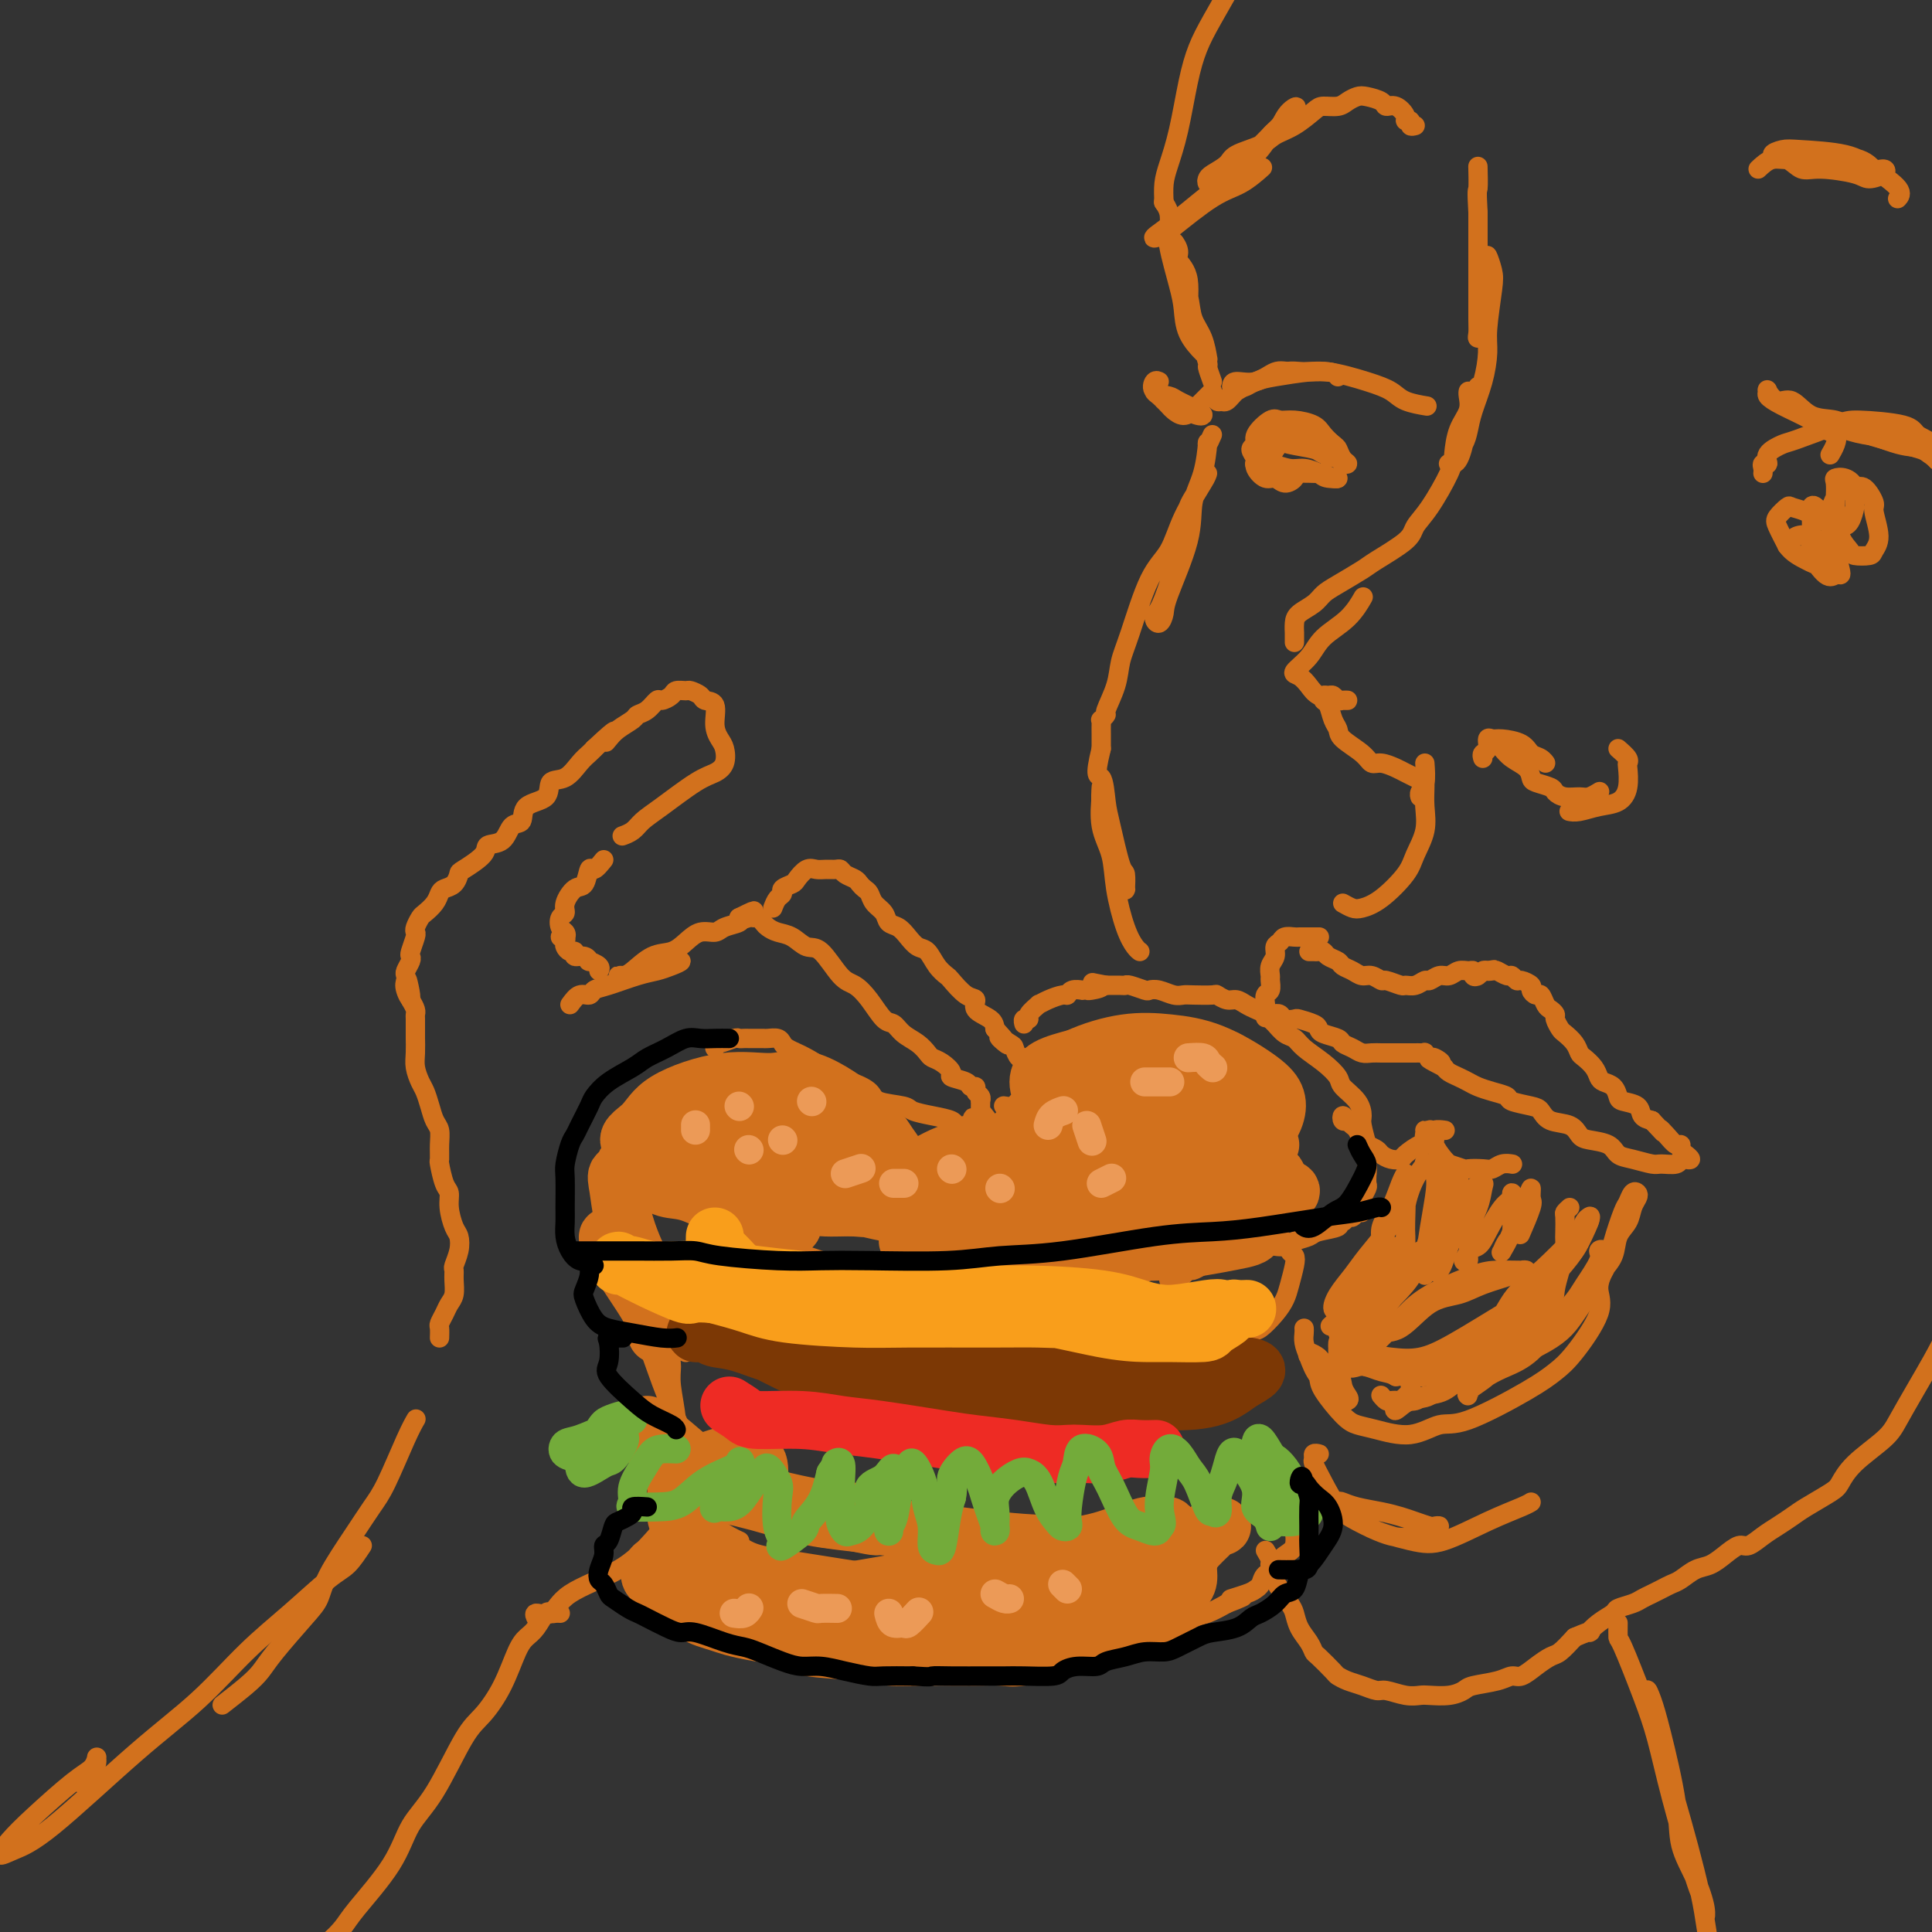 <svg viewBox='0 0 400 400' version='1.1' xmlns='http://www.w3.org/2000/svg' xmlns:xlink='http://www.w3.org/1999/xlink'><rect x="0" y="0" width="400" height="400" fill="#333333" stroke="none"/><g fill='none' stroke='rgb(210,113,29)' stroke-width='4' stroke-linecap='round' stroke-linejoin='round'><path d='M46,353c1.822,-1.422 3.644,-2.844 5,-4c1.356,-1.156 2.248,-2.045 3,-3c0.752,-0.955 1.366,-1.976 3,-4c1.634,-2.024 4.289,-5.052 6,-7c1.711,-1.948 2.476,-2.816 3,-4c0.524,-1.184 0.805,-2.683 2,-5c1.195,-2.317 3.305,-5.451 5,-8c1.695,-2.549 2.976,-4.512 4,-6c1.024,-1.488 1.790,-2.502 3,-5c1.210,-2.498 2.864,-6.480 4,-9c1.136,-2.520 1.753,-3.577 2,-4c0.247,-0.423 0.123,-0.211 0,0'/><path d='M91,277c0.024,-0.779 0.049,-1.559 0,-2c-0.049,-0.441 -0.171,-0.544 0,-1c0.171,-0.456 0.634,-1.264 1,-2c0.366,-0.736 0.633,-1.400 1,-2c0.367,-0.600 0.834,-1.136 1,-2c0.166,-0.864 0.031,-2.056 0,-3c-0.031,-0.944 0.042,-1.641 0,-2c-0.042,-0.359 -0.197,-0.382 0,-1c0.197,-0.618 0.747,-1.833 1,-3c0.253,-1.167 0.209,-2.288 0,-3c-0.209,-0.712 -0.581,-1.014 -1,-2c-0.419,-0.986 -0.883,-2.654 -1,-4c-0.117,-1.346 0.112,-2.369 0,-3c-0.112,-0.631 -0.565,-0.869 -1,-2c-0.435,-1.131 -0.852,-3.156 -1,-4c-0.148,-0.844 -0.029,-0.508 0,-1c0.029,-0.492 -0.034,-1.812 0,-3c0.034,-1.188 0.164,-2.243 0,-3c-0.164,-0.757 -0.622,-1.217 -1,-2c-0.378,-0.783 -0.676,-1.889 -1,-3c-0.324,-1.111 -0.675,-2.228 -1,-3c-0.325,-0.772 -0.623,-1.199 -1,-2c-0.377,-0.801 -0.833,-1.976 -1,-3c-0.167,-1.024 -0.045,-1.895 0,-3c0.045,-1.105 0.013,-2.442 0,-3c-0.013,-0.558 -0.006,-0.337 0,-1c0.006,-0.663 0.012,-2.209 0,-3c-0.012,-0.791 -0.042,-0.828 0,-1c0.042,-0.172 0.155,-0.478 0,-1c-0.155,-0.522 -0.577,-1.261 -1,-2'/><path d='M85,207c-1.487,-7.775 -0.203,-2.712 0,-1c0.203,1.712 -0.674,0.074 -1,-1c-0.326,-1.074 -0.101,-1.584 0,-2c0.101,-0.416 0.079,-0.739 0,-1c-0.079,-0.261 -0.214,-0.458 0,-1c0.214,-0.542 0.775,-1.427 1,-2c0.225,-0.573 0.112,-0.835 0,-1c-0.112,-0.165 -0.223,-0.233 0,-1c0.223,-0.767 0.780,-2.232 1,-3c0.220,-0.768 0.104,-0.838 0,-1c-0.104,-0.162 -0.196,-0.414 0,-1c0.196,-0.586 0.682,-1.505 1,-2c0.318,-0.495 0.470,-0.565 1,-1c0.530,-0.435 1.438,-1.234 2,-2c0.562,-0.766 0.777,-1.499 1,-2c0.223,-0.501 0.453,-0.771 1,-1c0.547,-0.229 1.412,-0.419 2,-1c0.588,-0.581 0.899,-1.554 1,-2c0.101,-0.446 -0.010,-0.365 1,-1c1.010,-0.635 3.140,-1.985 4,-3c0.860,-1.015 0.451,-1.694 1,-2c0.549,-0.306 2.057,-0.241 3,-1c0.943,-0.759 1.322,-2.344 2,-3c0.678,-0.656 1.654,-0.383 2,-1c0.346,-0.617 0.060,-2.122 1,-3c0.940,-0.878 3.106,-1.128 4,-2c0.894,-0.872 0.516,-2.366 1,-3c0.484,-0.634 1.831,-0.407 3,-1c1.169,-0.593 2.161,-2.006 3,-3c0.839,-0.994 1.525,-1.570 2,-2c0.475,-0.430 0.737,-0.715 1,-1'/><path d='M123,155c6.269,-5.892 3.941,-3.123 3,-2c-0.941,1.123 -0.495,0.601 0,0c0.495,-0.601 1.040,-1.279 2,-2c0.960,-0.721 2.336,-1.485 3,-2c0.664,-0.515 0.616,-0.782 1,-1c0.384,-0.218 1.201,-0.388 2,-1c0.799,-0.612 1.580,-1.666 2,-2c0.420,-0.334 0.479,0.053 1,0c0.521,-0.053 1.506,-0.547 2,-1c0.494,-0.453 0.498,-0.864 1,-1c0.502,-0.136 1.501,0.002 2,0c0.499,-0.002 0.497,-0.146 1,0c0.503,0.146 1.511,0.581 2,1c0.489,0.419 0.460,0.821 1,1c0.540,0.179 1.649,0.134 2,1c0.351,0.866 -0.055,2.641 0,4c0.055,1.359 0.570,2.301 1,3c0.430,0.699 0.776,1.156 1,2c0.224,0.844 0.327,2.074 0,3c-0.327,0.926 -1.084,1.547 -2,2c-0.916,0.453 -1.990,0.738 -4,2c-2.010,1.262 -4.956,3.501 -7,5c-2.044,1.499 -3.187,2.257 -4,3c-0.813,0.743 -1.296,1.469 -2,2c-0.704,0.531 -1.630,0.866 -2,1c-0.370,0.134 -0.185,0.067 0,0'/><path d='M125,178c-0.751,0.934 -1.501,1.867 -2,2c-0.499,0.133 -0.746,-0.536 -1,0c-0.254,0.536 -0.517,2.275 -1,3c-0.483,0.725 -1.188,0.436 -2,1c-0.812,0.564 -1.731,1.982 -2,3c-0.269,1.018 0.111,1.635 0,2c-0.111,0.365 -0.714,0.476 -1,1c-0.286,0.524 -0.255,1.460 0,2c0.255,0.540 0.734,0.684 1,1c0.266,0.316 0.319,0.805 0,1c-0.319,0.195 -1.011,0.095 -1,0c0.011,-0.095 0.725,-0.184 1,0c0.275,0.184 0.110,0.642 0,1c-0.110,0.358 -0.167,0.617 0,1c0.167,0.383 0.557,0.891 1,1c0.443,0.109 0.940,-0.182 1,0c0.060,0.182 -0.316,0.836 0,1c0.316,0.164 1.325,-0.163 2,0c0.675,0.163 1.018,0.814 1,1c-0.018,0.186 -0.397,-0.095 0,0c0.397,0.095 1.568,0.564 2,1c0.432,0.436 0.123,0.839 0,1c-0.123,0.161 -0.062,0.081 0,0'/><path d='M118,208c0.636,-0.871 1.272,-1.743 2,-2c0.728,-0.257 1.549,0.100 2,0c0.451,-0.100 0.532,-0.657 1,-1c0.468,-0.343 1.321,-0.474 3,-1c1.679,-0.526 4.182,-1.448 6,-2c1.818,-0.552 2.950,-0.733 4,-1c1.050,-0.267 2.019,-0.619 3,-1c0.981,-0.381 1.975,-0.792 2,-1c0.025,-0.208 -0.920,-0.213 -2,0c-1.080,0.213 -2.294,0.646 -3,1c-0.706,0.354 -0.905,0.631 -2,1c-1.095,0.369 -3.088,0.830 -4,1c-0.912,0.170 -0.744,0.049 -1,0c-0.256,-0.049 -0.935,-0.026 -1,0c-0.065,0.026 0.485,0.054 1,0c0.515,-0.054 0.994,-0.190 2,-1c1.006,-0.810 2.539,-2.293 4,-3c1.461,-0.707 2.851,-0.637 4,-1c1.149,-0.363 2.056,-1.158 3,-2c0.944,-0.842 1.924,-1.731 3,-2c1.076,-0.269 2.247,0.083 3,0c0.753,-0.083 1.087,-0.599 2,-1c0.913,-0.401 2.404,-0.686 3,-1c0.596,-0.314 0.298,-0.657 0,-1'/><path d='M153,190c5.593,-2.784 2.076,-0.743 1,0c-1.076,0.743 0.288,0.188 1,0c0.712,-0.188 0.770,-0.009 1,0c0.230,0.009 0.631,-0.154 1,0c0.369,0.154 0.707,0.623 1,1c0.293,0.377 0.542,0.660 1,1c0.458,0.340 1.127,0.735 2,1c0.873,0.265 1.952,0.398 3,1c1.048,0.602 2.065,1.671 3,2c0.935,0.329 1.787,-0.083 3,1c1.213,1.083 2.786,3.662 4,5c1.214,1.338 2.067,1.436 3,2c0.933,0.564 1.944,1.593 3,3c1.056,1.407 2.157,3.193 3,4c0.843,0.807 1.430,0.636 2,1c0.570,0.364 1.125,1.262 2,2c0.875,0.738 2.071,1.315 3,2c0.929,0.685 1.591,1.479 2,2c0.409,0.521 0.565,0.769 1,1c0.435,0.231 1.149,0.444 2,1c0.851,0.556 1.840,1.455 2,2c0.160,0.545 -0.508,0.738 0,1c0.508,0.262 2.192,0.595 3,1c0.808,0.405 0.738,0.883 1,1c0.262,0.117 0.855,-0.127 1,0c0.145,0.127 -0.157,0.625 0,1c0.157,0.375 0.774,0.625 1,1c0.226,0.375 0.061,0.874 0,1c-0.061,0.126 -0.016,-0.120 0,0c0.016,0.120 0.005,0.606 0,1c-0.005,0.394 -0.002,0.697 0,1'/><path d='M203,230c4.855,5.573 0.491,3.007 -1,2c-1.491,-1.007 -0.109,-0.455 0,0c0.109,0.455 -1.053,0.813 -2,1c-0.947,0.187 -1.678,0.205 -2,0c-0.322,-0.205 -0.233,-0.631 -1,-1c-0.767,-0.369 -2.388,-0.679 -4,-1c-1.612,-0.321 -3.214,-0.653 -4,-1c-0.786,-0.347 -0.757,-0.708 -2,-1c-1.243,-0.292 -3.760,-0.515 -5,-1c-1.240,-0.485 -1.204,-1.233 -2,-2c-0.796,-0.767 -2.426,-1.553 -4,-2c-1.574,-0.447 -3.094,-0.553 -4,-1c-0.906,-0.447 -1.199,-1.233 -2,-2c-0.801,-0.767 -2.112,-1.516 -3,-2c-0.888,-0.484 -1.355,-0.704 -2,-1c-0.645,-0.296 -1.468,-0.668 -2,-1c-0.532,-0.332 -0.772,-0.625 -1,-1c-0.228,-0.375 -0.442,-0.833 -1,-1c-0.558,-0.167 -1.459,-0.045 -2,0c-0.541,0.045 -0.722,0.012 -1,0c-0.278,-0.012 -0.652,-0.003 -1,0c-0.348,0.003 -0.669,-0.000 -1,0c-0.331,0.000 -0.673,0.004 -1,0c-0.327,-0.004 -0.637,-0.016 -1,0c-0.363,0.016 -0.777,0.061 -1,0c-0.223,-0.061 -0.256,-0.226 -1,0c-0.744,0.226 -2.199,0.844 -3,1c-0.801,0.156 -0.946,-0.150 -1,0c-0.054,0.150 -0.015,0.757 0,1c0.015,0.243 0.008,0.121 0,0'/><path d='M141,223c-0.200,0.422 -0.400,0.844 -1,1c-0.600,0.156 -1.600,0.044 -2,0c-0.400,-0.044 -0.200,-0.022 0,0'/><path d='M160,188c0.294,-0.755 0.589,-1.511 1,-2c0.411,-0.489 0.939,-0.713 1,-1c0.061,-0.287 -0.346,-0.637 0,-1c0.346,-0.363 1.443,-0.738 2,-1c0.557,-0.262 0.573,-0.410 1,-1c0.427,-0.590 1.267,-1.623 2,-2c0.733,-0.377 1.361,-0.098 2,0c0.639,0.098 1.288,0.015 2,0c0.712,-0.015 1.486,0.037 2,0c0.514,-0.037 0.768,-0.164 1,0c0.232,0.164 0.444,0.621 1,1c0.556,0.379 1.457,0.682 2,1c0.543,0.318 0.727,0.651 1,1c0.273,0.349 0.636,0.713 1,1c0.364,0.287 0.730,0.496 1,1c0.270,0.504 0.442,1.304 1,2c0.558,0.696 1.500,1.290 2,2c0.500,0.710 0.557,1.536 1,2c0.443,0.464 1.273,0.564 2,1c0.727,0.436 1.351,1.206 2,2c0.649,0.794 1.324,1.611 2,2c0.676,0.389 1.353,0.350 2,1c0.647,0.650 1.264,1.991 2,3c0.736,1.009 1.592,1.688 2,2c0.408,0.312 0.368,0.258 1,1c0.632,0.742 1.934,2.282 3,3c1.066,0.718 1.894,0.615 2,1c0.106,0.385 -0.510,1.257 0,2c0.510,0.743 2.146,1.355 3,2c0.854,0.645 0.927,1.322 1,2'/><path d='M206,213c5.069,5.505 1.740,2.766 1,2c-0.740,-0.766 1.107,0.439 2,1c0.893,0.561 0.831,0.476 1,1c0.169,0.524 0.570,1.656 1,2c0.430,0.344 0.890,-0.101 1,0c0.110,0.101 -0.128,0.747 0,1c0.128,0.253 0.623,0.114 1,0c0.377,-0.114 0.637,-0.204 1,0c0.363,0.204 0.830,0.701 1,1c0.170,0.299 0.045,0.399 0,1c-0.045,0.601 -0.009,1.701 0,2c0.009,0.299 -0.010,-0.203 0,0c0.010,0.203 0.048,1.112 0,2c-0.048,0.888 -0.181,1.754 -1,2c-0.819,0.246 -2.323,-0.130 -3,0c-0.677,0.130 -0.529,0.766 -1,1c-0.471,0.234 -1.563,0.067 -2,0c-0.437,-0.067 -0.218,-0.033 0,0'/><path d='M132,260c-0.421,0.193 -0.842,0.386 -1,1c-0.158,0.614 -0.052,1.648 0,2c0.052,0.352 0.051,0.021 0,1c-0.051,0.979 -0.151,3.267 0,5c0.151,1.733 0.553,2.910 1,4c0.447,1.090 0.939,2.092 2,5c1.061,2.908 2.690,7.721 4,11c1.310,3.279 2.299,5.023 3,7c0.701,1.977 1.113,4.187 1,7c-0.113,2.813 -0.753,6.229 -2,9c-1.247,2.771 -3.102,4.895 -5,7c-1.898,2.105 -3.839,4.189 -7,6c-3.161,1.811 -7.540,3.347 -10,5c-2.460,1.653 -3.000,3.422 -4,4c-1.000,0.578 -2.462,-0.037 -3,0c-0.538,0.037 -0.154,0.725 0,1c0.154,0.275 0.077,0.138 0,0'/><path d='M116,334c-0.327,-0.021 -0.654,-0.042 -1,0c-0.346,0.042 -0.711,0.146 -1,0c-0.289,-0.146 -0.502,-0.544 -1,0c-0.498,0.544 -1.280,2.029 -2,3c-0.720,0.971 -1.376,1.429 -2,2c-0.624,0.571 -1.215,1.257 -2,3c-0.785,1.743 -1.764,4.543 -3,7c-1.236,2.457 -2.728,4.571 -4,6c-1.272,1.429 -2.323,2.171 -4,5c-1.677,2.829 -3.981,7.744 -6,11c-2.019,3.256 -3.751,4.855 -5,7c-1.249,2.145 -2.013,4.838 -4,8c-1.987,3.162 -5.198,6.795 -7,9c-1.802,2.205 -2.194,2.983 -3,4c-0.806,1.017 -2.025,2.274 -3,3c-0.975,0.726 -1.707,0.922 -2,1c-0.293,0.078 -0.146,0.039 0,0'/><path d='M75,320c-1.001,1.516 -2.002,3.031 -3,4c-0.998,0.969 -1.992,1.390 -4,3c-2.008,1.610 -5.028,4.409 -8,7c-2.972,2.591 -5.894,4.973 -9,8c-3.106,3.027 -6.396,6.698 -10,10c-3.604,3.302 -7.522,6.236 -13,11c-5.478,4.764 -12.518,11.359 -17,15c-4.482,3.641 -6.408,4.329 -8,5c-1.592,0.671 -2.851,1.327 -3,1c-0.149,-0.327 0.811,-1.636 2,-3c1.189,-1.364 2.606,-2.783 5,-5c2.394,-2.217 5.766,-5.233 8,-7c2.234,-1.767 3.329,-2.286 4,-3c0.671,-0.714 0.919,-1.624 1,-2c0.081,-0.376 -0.003,-0.220 0,0c0.003,0.220 0.094,0.502 0,1c-0.094,0.498 -0.371,1.211 -1,2c-0.629,0.789 -1.608,1.654 -2,2c-0.392,0.346 -0.196,0.173 0,0'/><path d='M135,230c0.170,-0.213 0.340,-0.426 0,0c-0.340,0.426 -1.191,1.490 -2,2c-0.809,0.510 -1.576,0.467 -2,1c-0.424,0.533 -0.505,1.642 -1,3c-0.495,1.358 -1.404,2.963 -2,4c-0.596,1.037 -0.878,1.505 -1,2c-0.122,0.495 -0.085,1.018 0,1c0.085,-0.018 0.219,-0.576 0,-1c-0.219,-0.424 -0.790,-0.713 -1,-1c-0.210,-0.287 -0.057,-0.572 0,-1c0.057,-0.428 0.019,-0.997 0,-1c-0.019,-0.003 -0.020,0.562 0,1c0.020,0.438 0.061,0.748 0,1c-0.061,0.252 -0.224,0.446 0,1c0.224,0.554 0.833,1.469 1,2c0.167,0.531 -0.110,0.678 0,1c0.110,0.322 0.606,0.817 1,1c0.394,0.183 0.686,0.052 1,0c0.314,-0.052 0.648,-0.026 1,0c0.352,0.026 0.720,0.052 1,0c0.280,-0.052 0.473,-0.182 1,0c0.527,0.182 1.389,0.678 2,1c0.611,0.322 0.972,0.471 2,1c1.028,0.529 2.722,1.437 4,2c1.278,0.563 2.139,0.782 3,1'/><path d='M143,251c2.833,1.429 1.915,1.500 3,2c1.085,0.500 4.174,1.428 6,2c1.826,0.572 2.391,0.787 3,1c0.609,0.213 1.264,0.424 3,1c1.736,0.576 4.553,1.516 6,2c1.447,0.484 1.525,0.513 3,1c1.475,0.487 4.347,1.431 6,2c1.653,0.569 2.087,0.764 3,1c0.913,0.236 2.305,0.515 4,1c1.695,0.485 3.694,1.176 5,2c1.306,0.824 1.919,1.780 3,2c1.081,0.220 2.628,-0.295 4,0c1.372,0.295 2.567,1.399 4,2c1.433,0.601 3.104,0.697 4,1c0.896,0.303 1.018,0.812 3,1c1.982,0.188 5.823,0.054 8,0c2.177,-0.054 2.690,-0.029 4,0c1.310,0.029 3.415,0.061 5,0c1.585,-0.061 2.648,-0.216 4,0c1.352,0.216 2.992,0.801 4,1c1.008,0.199 1.384,0.011 2,0c0.616,-0.011 1.472,0.154 2,0c0.528,-0.154 0.729,-0.629 1,-1c0.271,-0.371 0.611,-0.638 1,-1c0.389,-0.362 0.825,-0.818 1,-1c0.175,-0.182 0.087,-0.091 0,0'/><path d='M242,265c0.757,-0.455 1.515,-0.909 2,-1c0.485,-0.091 0.698,0.183 1,0c0.302,-0.183 0.695,-0.822 1,-1c0.305,-0.178 0.524,0.106 1,0c0.476,-0.106 1.211,-0.603 2,-1c0.789,-0.397 1.632,-0.694 2,-1c0.368,-0.306 0.262,-0.622 1,-1c0.738,-0.378 2.319,-0.820 3,-1c0.681,-0.180 0.462,-0.100 1,0c0.538,0.100 1.834,0.220 3,0c1.166,-0.220 2.204,-0.780 3,-1c0.796,-0.220 1.351,-0.101 2,0c0.649,0.101 1.390,0.182 2,0c0.610,-0.182 1.087,-0.627 2,-1c0.913,-0.373 2.262,-0.673 3,-1c0.738,-0.327 0.866,-0.680 2,-1c1.134,-0.320 3.274,-0.606 4,-1c0.726,-0.394 0.040,-0.894 0,-1c-0.040,-0.106 0.567,0.183 1,0c0.433,-0.183 0.690,-0.838 1,-1c0.310,-0.162 0.671,0.168 1,0c0.329,-0.168 0.624,-0.833 1,-1c0.376,-0.167 0.832,0.164 1,0c0.168,-0.164 0.049,-0.821 0,-1c-0.049,-0.179 -0.027,0.122 0,0c0.027,-0.122 0.060,-0.665 0,-1c-0.060,-0.335 -0.212,-0.461 0,-1c0.212,-0.539 0.788,-1.491 1,-2c0.212,-0.509 0.061,-0.574 0,-1c-0.061,-0.426 -0.030,-1.213 0,-2'/><path d='M283,243c0.159,-1.509 0.057,-1.281 0,-2c-0.057,-0.719 -0.069,-2.383 0,-3c0.069,-0.617 0.218,-0.185 0,-1c-0.218,-0.815 -0.802,-2.875 -1,-4c-0.198,-1.125 -0.008,-1.315 0,-2c0.008,-0.685 -0.165,-1.863 -1,-3c-0.835,-1.137 -2.331,-2.231 -3,-3c-0.669,-0.769 -0.511,-1.213 -1,-2c-0.489,-0.787 -1.626,-1.916 -3,-3c-1.374,-1.084 -2.984,-2.122 -4,-3c-1.016,-0.878 -1.437,-1.597 -2,-2c-0.563,-0.403 -1.267,-0.489 -2,-1c-0.733,-0.511 -1.495,-1.446 -2,-2c-0.505,-0.554 -0.754,-0.727 -1,-1c-0.246,-0.273 -0.488,-0.647 -1,-1c-0.512,-0.353 -1.293,-0.687 -2,-1c-0.707,-0.313 -1.338,-0.606 -2,-1c-0.662,-0.394 -1.354,-0.890 -2,-1c-0.646,-0.110 -1.247,0.166 -2,0c-0.753,-0.166 -1.657,-0.776 -2,-1c-0.343,-0.224 -0.126,-0.064 -1,0c-0.874,0.064 -2.840,0.031 -4,0c-1.160,-0.031 -1.513,-0.060 -2,0c-0.487,0.060 -1.108,0.208 -2,0c-0.892,-0.208 -2.057,-0.774 -3,-1c-0.943,-0.226 -1.666,-0.113 -2,0c-0.334,0.113 -0.280,0.226 -1,0c-0.720,-0.226 -2.214,-0.793 -3,-1c-0.786,-0.207 -0.866,-0.056 -1,0c-0.134,0.056 -0.324,0.016 -1,0c-0.676,-0.016 -1.838,-0.008 -3,0'/><path d='M229,204c-5.222,-0.989 -1.776,-0.461 -1,0c0.776,0.461 -1.119,0.854 -2,1c-0.881,0.146 -0.747,0.043 -1,0c-0.253,-0.043 -0.892,-0.026 -1,0c-0.108,0.026 0.316,0.062 0,0c-0.316,-0.062 -1.371,-0.223 -2,0c-0.629,0.223 -0.832,0.828 -1,1c-0.168,0.172 -0.302,-0.091 -1,0c-0.698,0.091 -1.962,0.536 -3,1c-1.038,0.464 -1.851,0.946 -2,1c-0.149,0.054 0.366,-0.322 0,0c-0.366,0.322 -1.615,1.340 -2,2c-0.385,0.660 0.093,0.960 0,1c-0.093,0.040 -0.756,-0.182 -1,0c-0.244,0.182 -0.070,0.766 0,1c0.070,0.234 0.035,0.117 0,0'/><path d='M153,257c-0.006,-0.510 -0.013,-1.021 0,-1c0.013,0.021 0.045,0.572 0,1c-0.045,0.428 -0.167,0.733 0,1c0.167,0.267 0.622,0.494 1,1c0.378,0.506 0.680,1.289 1,2c0.320,0.711 0.659,1.349 1,2c0.341,0.651 0.683,1.316 1,2c0.317,0.684 0.608,1.388 1,2c0.392,0.612 0.885,1.130 1,2c0.115,0.870 -0.150,2.090 0,3c0.150,0.910 0.713,1.511 1,2c0.287,0.489 0.296,0.867 1,1c0.704,0.133 2.102,0.020 3,0c0.898,-0.020 1.296,0.053 2,0c0.704,-0.053 1.713,-0.232 3,0c1.287,0.232 2.851,0.874 4,1c1.149,0.126 1.884,-0.264 3,0c1.116,0.264 2.612,1.184 4,2c1.388,0.816 2.668,1.529 4,2c1.332,0.471 2.717,0.700 4,1c1.283,0.300 2.465,0.673 4,1c1.535,0.327 3.424,0.610 5,1c1.576,0.390 2.839,0.889 4,1c1.161,0.111 2.218,-0.166 4,0c1.782,0.166 4.287,0.776 6,1c1.713,0.224 2.632,0.064 4,0c1.368,-0.064 3.184,-0.032 5,0'/><path d='M220,285c10.125,1.550 5.938,0.427 5,0c-0.938,-0.427 1.374,-0.156 3,0c1.626,0.156 2.568,0.197 4,0c1.432,-0.197 3.356,-0.631 5,-1c1.644,-0.369 3.008,-0.674 4,-1c0.992,-0.326 1.610,-0.673 3,-1c1.390,-0.327 3.551,-0.635 5,-1c1.449,-0.365 2.188,-0.786 3,-1c0.812,-0.214 1.699,-0.220 3,-1c1.301,-0.780 3.017,-2.332 4,-3c0.983,-0.668 1.234,-0.451 2,-1c0.766,-0.549 2.048,-1.863 3,-3c0.952,-1.137 1.572,-2.096 2,-3c0.428,-0.904 0.662,-1.753 1,-3c0.338,-1.247 0.780,-2.894 1,-4c0.220,-1.106 0.218,-1.672 0,-2c-0.218,-0.328 -0.650,-0.417 -1,-1c-0.350,-0.583 -0.616,-1.659 -1,-2c-0.384,-0.341 -0.886,0.053 -1,0c-0.114,-0.053 0.162,-0.553 0,-1c-0.162,-0.447 -0.760,-0.842 -1,-1c-0.240,-0.158 -0.120,-0.079 0,0'/><path d='M262,210c-0.001,0.510 -0.001,1.019 0,1c0.001,-0.019 0.004,-0.567 0,-1c-0.004,-0.433 -0.015,-0.750 0,-1c0.015,-0.250 0.057,-0.433 0,-1c-0.057,-0.567 -0.212,-1.517 0,-2c0.212,-0.483 0.793,-0.499 1,-1c0.207,-0.501 0.041,-1.486 0,-2c-0.041,-0.514 0.045,-0.557 0,-1c-0.045,-0.443 -0.220,-1.285 0,-2c0.220,-0.715 0.837,-1.302 1,-2c0.163,-0.698 -0.126,-1.508 0,-2c0.126,-0.492 0.666,-0.668 1,-1c0.334,-0.332 0.461,-0.821 1,-1c0.539,-0.179 1.490,-0.048 2,0c0.510,0.048 0.580,0.013 1,0c0.420,-0.013 1.190,-0.003 2,0c0.810,0.003 1.660,0.001 2,0c0.340,-0.001 0.170,-0.000 0,0'/><path d='M271,197c0.336,-0.006 0.671,-0.013 1,0c0.329,0.013 0.651,0.045 1,0c0.349,-0.045 0.726,-0.167 1,0c0.274,0.167 0.443,0.623 1,1c0.557,0.377 1.500,0.674 2,1c0.500,0.326 0.558,0.680 1,1c0.442,0.320 1.268,0.607 2,1c0.732,0.393 1.370,0.894 2,1c0.630,0.106 1.253,-0.182 2,0c0.747,0.182 1.617,0.834 2,1c0.383,0.166 0.277,-0.156 1,0c0.723,0.156 2.273,0.789 3,1c0.727,0.211 0.632,-0.000 1,0c0.368,0.000 1.201,0.211 2,0c0.799,-0.211 1.565,-0.845 2,-1c0.435,-0.155 0.540,0.169 1,0c0.460,-0.169 1.276,-0.831 2,-1c0.724,-0.169 1.356,0.154 2,0c0.644,-0.154 1.300,-0.786 2,-1c0.700,-0.214 1.444,-0.008 2,0c0.556,0.008 0.922,-0.180 1,0c0.078,0.180 -0.134,0.729 0,1c0.134,0.271 0.613,0.265 1,0c0.387,-0.265 0.682,-0.790 1,-1c0.318,-0.210 0.659,-0.105 1,0'/><path d='M308,201c2.732,-0.469 0.563,-0.141 0,0c-0.563,0.141 0.479,0.094 1,0c0.521,-0.094 0.519,-0.236 1,0c0.481,0.236 1.443,0.851 2,1c0.557,0.149 0.709,-0.168 1,0c0.291,0.168 0.722,0.820 1,1c0.278,0.180 0.403,-0.111 1,0c0.597,0.111 1.666,0.625 2,1c0.334,0.375 -0.065,0.611 0,1c0.065,0.389 0.596,0.931 1,1c0.404,0.069 0.682,-0.333 1,0c0.318,0.333 0.677,1.403 1,2c0.323,0.597 0.610,0.723 1,1c0.390,0.277 0.882,0.707 1,1c0.118,0.293 -0.137,0.450 0,1c0.137,0.550 0.666,1.495 1,2c0.334,0.505 0.475,0.572 1,1c0.525,0.428 1.436,1.218 2,2c0.564,0.782 0.780,1.558 1,2c0.220,0.442 0.444,0.551 1,1c0.556,0.449 1.445,1.237 2,2c0.555,0.763 0.777,1.500 1,2c0.223,0.500 0.449,0.763 1,1c0.551,0.237 1.428,0.448 2,1c0.572,0.552 0.838,1.443 1,2c0.162,0.557 0.219,0.778 1,1c0.781,0.222 2.287,0.444 3,1c0.713,0.556 0.632,1.444 1,2c0.368,0.556 1.184,0.778 2,1'/><path d='M342,232c4.597,4.912 2.590,2.692 2,2c-0.590,-0.692 0.237,0.143 1,1c0.763,0.857 1.463,1.736 2,2c0.537,0.264 0.912,-0.087 1,0c0.088,0.087 -0.109,0.611 0,1c0.109,0.389 0.526,0.644 1,1c0.474,0.356 1.007,0.813 1,1c-0.007,0.187 -0.552,0.104 -1,0c-0.448,-0.104 -0.798,-0.227 -1,0c-0.202,0.227 -0.257,0.805 -1,1c-0.743,0.195 -2.175,0.007 -3,0c-0.825,-0.007 -1.043,0.167 -2,0c-0.957,-0.167 -2.651,-0.673 -4,-1c-1.349,-0.327 -2.351,-0.473 -3,-1c-0.649,-0.527 -0.944,-1.436 -2,-2c-1.056,-0.564 -2.874,-0.785 -4,-1c-1.126,-0.215 -1.559,-0.425 -2,-1c-0.441,-0.575 -0.889,-1.516 -2,-2c-1.111,-0.484 -2.884,-0.511 -4,-1c-1.116,-0.489 -1.576,-1.440 -2,-2c-0.424,-0.560 -0.813,-0.727 -2,-1c-1.187,-0.273 -3.171,-0.650 -4,-1c-0.829,-0.350 -0.501,-0.671 -1,-1c-0.499,-0.329 -1.825,-0.666 -3,-1c-1.175,-0.334 -2.199,-0.667 -3,-1c-0.801,-0.333 -1.380,-0.667 -2,-1c-0.620,-0.333 -1.282,-0.667 -2,-1c-0.718,-0.333 -1.491,-0.667 -2,-1c-0.509,-0.333 -0.755,-0.667 -1,-1'/><path d='M299,221c-5.747,-2.946 -2.113,-1.311 -1,-1c1.113,0.311 -0.293,-0.701 -1,-1c-0.707,-0.299 -0.714,0.116 -1,0c-0.286,-0.116 -0.850,-0.763 -1,-1c-0.150,-0.237 0.116,-0.063 0,0c-0.116,0.063 -0.612,0.017 -1,0c-0.388,-0.017 -0.666,-0.005 -1,0c-0.334,0.005 -0.722,0.001 -1,0c-0.278,-0.001 -0.444,-0.001 -1,0c-0.556,0.001 -1.500,0.001 -2,0c-0.500,-0.001 -0.556,-0.003 -1,0c-0.444,0.003 -1.275,0.012 -2,0c-0.725,-0.012 -1.344,-0.045 -2,0c-0.656,0.045 -1.349,0.167 -2,0c-0.651,-0.167 -1.260,-0.622 -2,-1c-0.740,-0.378 -1.611,-0.678 -2,-1c-0.389,-0.322 -0.297,-0.664 -1,-1c-0.703,-0.336 -2.201,-0.665 -3,-1c-0.799,-0.335 -0.901,-0.677 -1,-1c-0.099,-0.323 -0.197,-0.626 -1,-1c-0.803,-0.374 -2.311,-0.819 -3,-1c-0.689,-0.181 -0.560,-0.099 -1,0c-0.440,0.099 -1.449,0.216 -2,0c-0.551,-0.216 -0.645,-0.765 -1,-1c-0.355,-0.235 -0.971,-0.156 -1,0c-0.029,0.156 0.531,0.388 1,1c0.469,0.612 0.848,1.603 1,2c0.152,0.397 0.076,0.198 0,0'/><path d='M280,232c-0.316,-0.037 -0.632,-0.073 -1,0c-0.368,0.073 -0.789,0.256 -1,0c-0.211,-0.256 -0.211,-0.952 0,-1c0.211,-0.048 0.633,0.550 1,1c0.367,0.450 0.680,0.750 1,1c0.320,0.250 0.648,0.448 1,1c0.352,0.552 0.727,1.458 1,2c0.273,0.542 0.445,0.720 1,1c0.555,0.280 1.495,0.662 2,1c0.505,0.338 0.576,0.633 1,1c0.424,0.367 1.199,0.807 2,1c0.801,0.193 1.626,0.140 2,0c0.374,-0.140 0.295,-0.366 1,-1c0.705,-0.634 2.193,-1.676 3,-2c0.807,-0.324 0.935,0.071 1,0c0.065,-0.071 0.069,-0.607 0,-1c-0.069,-0.393 -0.211,-0.644 0,-1c0.211,-0.356 0.775,-0.816 1,-1c0.225,-0.184 0.113,-0.092 0,0'/><path d='M295,235c0.369,0.113 0.738,0.226 1,0c0.262,-0.226 0.417,-0.792 1,-1c0.583,-0.208 1.595,-0.060 2,0c0.405,0.060 0.202,0.030 0,0'/><path d='M297,235c-0.968,-0.505 -1.935,-1.010 -2,-1c-0.065,0.010 0.774,0.535 1,1c0.226,0.465 -0.159,0.871 0,1c0.159,0.129 0.863,-0.019 1,0c0.137,0.019 -0.292,0.205 0,1c0.292,0.795 1.305,2.199 2,3c0.695,0.801 1.072,0.999 1,1c-0.072,0.001 -0.591,-0.195 0,0c0.591,0.195 2.293,0.780 3,1c0.707,0.220 0.417,0.073 1,0c0.583,-0.073 2.037,-0.072 3,0c0.963,0.072 1.435,0.215 2,0c0.565,-0.215 1.224,-0.790 2,-1c0.776,-0.210 1.671,-0.057 2,0c0.329,0.057 0.094,0.016 0,0c-0.094,-0.016 -0.047,-0.008 0,0'/><path d='M325,250c-0.422,0.387 -0.844,0.773 -1,1c-0.156,0.227 -0.044,0.293 0,1c0.044,0.707 0.022,2.055 0,3c-0.022,0.945 -0.045,1.487 0,2c0.045,0.513 0.156,0.999 0,2c-0.156,1.001 -0.580,2.518 -1,4c-0.420,1.482 -0.835,2.928 -1,4c-0.165,1.072 -0.081,1.771 -1,3c-0.919,1.229 -2.840,2.988 -4,4c-1.160,1.012 -1.559,1.277 -2,2c-0.441,0.723 -0.925,1.903 -2,3c-1.075,1.097 -2.743,2.111 -4,3c-1.257,0.889 -2.103,1.654 -3,2c-0.897,0.346 -1.843,0.275 -3,1c-1.157,0.725 -2.523,2.247 -4,3c-1.477,0.753 -3.064,0.739 -4,1c-0.936,0.261 -1.221,0.798 -2,1c-0.779,0.202 -2.051,0.068 -3,0c-0.949,-0.068 -1.574,-0.070 -2,0c-0.426,0.070 -0.653,0.211 -1,0c-0.347,-0.211 -0.813,-0.775 -1,-1c-0.187,-0.225 -0.093,-0.113 0,0'/><path d='M283,283c0.708,-0.971 1.416,-1.942 3,-2c1.584,-0.058 4.045,0.798 5,1c0.955,0.202 0.405,-0.249 2,0c1.595,0.249 5.337,1.200 8,1c2.663,-0.200 4.248,-1.550 6,-2c1.752,-0.450 3.671,-0.001 6,-1c2.329,-0.999 5.067,-3.446 7,-5c1.933,-1.554 3.061,-2.214 4,-3c0.939,-0.786 1.690,-1.698 3,-3c1.310,-1.302 3.181,-2.995 4,-4c0.819,-1.005 0.586,-1.322 1,-2c0.414,-0.678 1.473,-1.715 2,-3c0.527,-1.285 0.520,-2.817 1,-4c0.480,-1.183 1.446,-2.018 2,-3c0.554,-0.982 0.695,-2.113 1,-3c0.305,-0.887 0.773,-1.531 1,-2c0.227,-0.469 0.212,-0.761 0,-1c-0.212,-0.239 -0.620,-0.423 -1,0c-0.380,0.423 -0.733,1.454 -1,2c-0.267,0.546 -0.448,0.607 -1,2c-0.552,1.393 -1.473,4.119 -2,6c-0.527,1.881 -0.659,2.915 -1,4c-0.341,1.085 -0.890,2.219 -2,4c-1.110,1.781 -2.782,4.209 -4,6c-1.218,1.791 -1.982,2.944 -3,4c-1.018,1.056 -2.291,2.016 -4,3c-1.709,0.984 -3.855,1.992 -6,3'/><path d='M314,281c-2.578,1.935 -2.524,1.772 -3,2c-0.476,0.228 -1.483,0.845 -3,1c-1.517,0.155 -3.544,-0.154 -5,0c-1.456,0.154 -2.340,0.770 -3,1c-0.660,0.230 -1.097,0.073 -2,0c-0.903,-0.073 -2.272,-0.061 -3,0c-0.728,0.061 -0.814,0.170 -1,0c-0.186,-0.170 -0.472,-0.619 -1,-1c-0.528,-0.381 -1.297,-0.693 -2,-1c-0.703,-0.307 -1.340,-0.607 -2,-1c-0.660,-0.393 -1.342,-0.879 -2,-1c-0.658,-0.121 -1.294,0.122 -2,0c-0.706,-0.122 -1.484,-0.611 -2,-1c-0.516,-0.389 -0.769,-0.679 -1,-1c-0.231,-0.321 -0.440,-0.675 -1,-1c-0.560,-0.325 -1.470,-0.623 -2,-1c-0.530,-0.377 -0.681,-0.832 -1,-1c-0.319,-0.168 -0.805,-0.048 -1,0c-0.195,0.048 -0.097,0.024 0,0'/><path d='M270,275c0.020,0.260 0.041,0.520 0,1c-0.041,0.480 -0.142,1.180 0,2c0.142,0.820 0.529,1.762 1,3c0.471,1.238 1.027,2.774 2,4c0.973,1.226 2.362,2.141 3,3c0.638,0.859 0.524,1.660 1,2c0.476,0.340 1.542,0.217 2,0c0.458,-0.217 0.307,-0.530 0,-1c-0.307,-0.470 -0.769,-1.097 -1,-2c-0.231,-0.903 -0.231,-2.081 -1,-3c-0.769,-0.919 -2.308,-1.580 -3,-2c-0.692,-0.420 -0.535,-0.601 -1,-1c-0.465,-0.399 -1.550,-1.018 -2,-1c-0.450,0.018 -0.266,0.673 0,1c0.266,0.327 0.612,0.325 1,1c0.388,0.675 0.817,2.025 1,3c0.183,0.975 0.119,1.573 1,3c0.881,1.427 2.707,3.681 4,5c1.293,1.319 2.053,1.704 3,2c0.947,0.296 2.080,0.505 4,1c1.920,0.495 4.628,1.276 7,1c2.372,-0.276 4.407,-1.609 6,-2c1.593,-0.391 2.743,0.160 6,-1c3.257,-1.160 8.619,-4.032 12,-6c3.381,-1.968 4.779,-3.033 6,-4c1.221,-0.967 2.265,-1.837 4,-4c1.735,-2.163 4.159,-5.621 5,-8c0.841,-2.379 0.097,-3.680 0,-5c-0.097,-1.320 0.451,-2.660 1,-4'/><path d='M332,263c0.227,-2.285 0.295,-3.498 0,-4c-0.295,-0.502 -0.952,-0.293 -1,0c-0.048,0.293 0.512,0.669 0,2c-0.512,1.331 -2.097,3.617 -3,5c-0.903,1.383 -1.125,1.864 -2,3c-0.875,1.136 -2.404,2.927 -4,5c-1.596,2.073 -3.260,4.426 -5,6c-1.740,1.574 -3.555,2.367 -5,3c-1.445,0.633 -2.519,1.104 -4,2c-1.481,0.896 -3.369,2.216 -4,3c-0.631,0.784 -0.003,1.030 0,1c0.003,-0.030 -0.617,-0.338 0,-1c0.617,-0.662 2.471,-1.679 4,-3c1.529,-1.321 2.732,-2.946 4,-4c1.268,-1.054 2.601,-1.538 4,-3c1.399,-1.462 2.865,-3.901 4,-5c1.135,-1.099 1.938,-0.858 2,-1c0.062,-0.142 -0.618,-0.668 -2,0c-1.382,0.668 -3.464,2.531 -5,4c-1.536,1.469 -2.524,2.546 -5,4c-2.476,1.454 -6.440,3.286 -9,5c-2.560,1.714 -3.718,3.308 -5,4c-1.282,0.692 -2.690,0.480 -4,1c-1.310,0.520 -2.523,1.772 -3,2c-0.477,0.228 -0.218,-0.569 0,-1c0.218,-0.431 0.396,-0.498 1,-1c0.604,-0.502 1.634,-1.441 2,-2c0.366,-0.559 0.067,-0.737 0,-1c-0.067,-0.263 0.097,-0.609 0,-1c-0.097,-0.391 -0.456,-0.826 -1,-1c-0.544,-0.174 -1.272,-0.087 -2,0'/><path d='M289,285c-0.988,-0.632 -1.957,-0.713 -3,-1c-1.043,-0.287 -2.160,-0.780 -3,-1c-0.840,-0.220 -1.402,-0.167 -2,0c-0.598,0.167 -1.232,0.448 -2,0c-0.768,-0.448 -1.670,-1.626 -2,-2c-0.330,-0.374 -0.088,0.056 0,0c0.088,-0.056 0.023,-0.600 0,-1c-0.023,-0.400 -0.005,-0.658 0,-1c0.005,-0.342 -0.002,-0.768 0,-1c0.002,-0.232 0.015,-0.269 0,0c-0.015,0.269 -0.056,0.844 0,1c0.056,0.156 0.211,-0.108 1,0c0.789,0.108 2.212,0.587 4,1c1.788,0.413 3.940,0.759 6,1c2.060,0.241 4.028,0.378 6,0c1.972,-0.378 3.950,-1.272 7,-3c3.050,-1.728 7.174,-4.291 10,-6c2.826,-1.709 4.354,-2.566 6,-4c1.646,-1.434 3.408,-3.446 5,-5c1.592,-1.554 3.012,-2.649 4,-4c0.988,-1.351 1.545,-2.959 2,-4c0.455,-1.041 0.808,-1.515 1,-2c0.192,-0.485 0.221,-0.982 0,-1c-0.221,-0.018 -0.693,0.444 -1,1c-0.307,0.556 -0.448,1.207 -2,3c-1.552,1.793 -4.513,4.730 -7,7c-2.487,2.270 -4.498,3.873 -6,6c-1.502,2.127 -2.495,4.776 -5,7c-2.505,2.224 -6.520,4.022 -8,5c-1.480,0.978 -0.423,1.137 0,1c0.423,-0.137 0.211,-0.568 0,-1'/><path d='M300,281c-3.161,3.558 3.436,-2.046 7,-5c3.564,-2.954 4.096,-3.256 5,-4c0.904,-0.744 2.179,-1.930 4,-4c1.821,-2.070 4.189,-5.025 6,-7c1.811,-1.975 3.066,-2.970 4,-4c0.934,-1.030 1.548,-2.096 2,-3c0.452,-0.904 0.743,-1.646 1,-2c0.257,-0.354 0.480,-0.321 0,1c-0.480,1.321 -1.664,3.930 -3,6c-1.336,2.070 -2.824,3.601 -4,5c-1.176,1.399 -2.041,2.666 -4,5c-1.959,2.334 -5.012,5.736 -7,8c-1.988,2.264 -2.911,3.391 -4,4c-1.089,0.609 -2.343,0.699 -3,1c-0.657,0.301 -0.715,0.812 -1,1c-0.285,0.188 -0.796,0.054 -1,0c-0.204,-0.054 -0.102,-0.027 0,0'/><path d='M283,279c-0.116,0.395 -0.232,0.790 0,1c0.232,0.210 0.813,0.234 1,0c0.187,-0.234 -0.020,-0.725 0,-1c0.020,-0.275 0.266,-0.333 1,-1c0.734,-0.667 1.956,-1.944 3,-3c1.044,-1.056 1.911,-1.891 3,-3c1.089,-1.109 2.402,-2.493 5,-4c2.598,-1.507 6.483,-3.136 9,-4c2.517,-0.864 3.667,-0.961 5,-1c1.333,-0.039 2.850,-0.019 4,0c1.150,0.019 1.934,0.036 2,0c0.066,-0.036 -0.585,-0.126 -1,0c-0.415,0.126 -0.595,0.469 -2,1c-1.405,0.531 -4.034,1.251 -6,2c-1.966,0.749 -3.269,1.526 -5,2c-1.731,0.474 -3.889,0.645 -6,2c-2.111,1.355 -4.173,3.893 -6,5c-1.827,1.107 -3.417,0.781 -4,1c-0.583,0.219 -0.157,0.982 0,1c0.157,0.018 0.045,-0.709 0,-1c-0.045,-0.291 -0.022,-0.145 0,0'/><path d='M294,259c-0.775,1.109 -1.550,2.217 -2,3c-0.450,0.783 -0.576,1.240 -2,3c-1.424,1.760 -4.146,4.824 -6,7c-1.854,2.176 -2.839,3.466 -4,5c-1.161,1.534 -2.499,3.314 -3,4c-0.501,0.686 -0.167,0.280 0,0c0.167,-0.280 0.166,-0.435 1,-1c0.834,-0.565 2.504,-1.542 4,-3c1.496,-1.458 2.818,-3.398 4,-5c1.182,-1.602 2.222,-2.868 3,-4c0.778,-1.132 1.292,-2.132 2,-3c0.708,-0.868 1.609,-1.604 2,-2c0.391,-0.396 0.271,-0.454 0,0c-0.271,0.454 -0.694,1.418 -2,3c-1.306,1.582 -3.495,3.781 -5,5c-1.505,1.219 -2.326,1.459 -3,2c-0.674,0.541 -1.200,1.382 -2,2c-0.800,0.618 -1.874,1.012 -2,1c-0.126,-0.012 0.695,-0.431 1,-1c0.305,-0.569 0.093,-1.288 1,-3c0.907,-1.712 2.932,-4.415 4,-6c1.068,-1.585 1.180,-2.050 2,-3c0.820,-0.950 2.350,-2.385 3,-3c0.650,-0.615 0.420,-0.411 0,0c-0.420,0.411 -1.030,1.028 -2,2c-0.970,0.972 -2.300,2.300 -4,4c-1.700,1.700 -3.772,3.771 -5,5c-1.228,1.229 -1.614,1.614 -2,2'/><path d='M277,273c-2.316,2.288 -1.605,1.507 -1,1c0.605,-0.507 1.106,-0.741 1,-1c-0.106,-0.259 -0.817,-0.543 0,-2c0.817,-1.457 3.162,-4.088 5,-6c1.838,-1.912 3.170,-3.104 4,-4c0.830,-0.896 1.157,-1.496 2,-2c0.843,-0.504 2.203,-0.913 2,-1c-0.203,-0.087 -1.967,0.147 -3,1c-1.033,0.853 -1.333,2.326 -3,4c-1.667,1.674 -4.700,3.550 -6,5c-1.300,1.450 -0.866,2.473 -1,3c-0.134,0.527 -0.835,0.560 -1,0c-0.165,-0.560 0.206,-1.711 1,-3c0.794,-1.289 2.011,-2.717 3,-4c0.989,-1.283 1.750,-2.421 3,-4c1.250,-1.579 2.988,-3.599 4,-5c1.012,-1.401 1.298,-2.182 2,-3c0.702,-0.818 1.820,-1.672 2,-2c0.180,-0.328 -0.579,-0.131 -1,0c-0.421,0.131 -0.505,0.194 -1,1c-0.495,0.806 -1.400,2.354 -2,4c-0.600,1.646 -0.894,3.389 -1,4c-0.106,0.611 -0.023,0.090 0,0c0.023,-0.090 -0.016,0.250 0,0c0.016,-0.250 0.085,-1.090 0,-2c-0.085,-0.910 -0.324,-1.889 0,-3c0.324,-1.111 1.211,-2.353 2,-4c0.789,-1.647 1.479,-3.699 2,-5c0.521,-1.301 0.871,-1.850 1,-2c0.129,-0.150 0.037,0.100 0,1c-0.037,0.900 -0.018,2.450 0,4'/><path d='M291,248c0.155,1.410 0.041,3.434 0,5c-0.041,1.566 -0.011,2.674 0,4c0.011,1.326 0.003,2.869 0,4c-0.003,1.131 -0.002,1.848 0,2c0.002,0.152 0.006,-0.262 0,-1c-0.006,-0.738 -0.022,-1.799 0,-3c0.022,-1.201 0.081,-2.543 0,-4c-0.081,-1.457 -0.301,-3.028 0,-5c0.301,-1.972 1.125,-4.346 2,-6c0.875,-1.654 1.801,-2.589 2,-3c0.199,-0.411 -0.329,-0.300 0,0c0.329,0.300 1.514,0.787 2,2c0.486,1.213 0.274,3.152 0,5c-0.274,1.848 -0.609,3.604 -1,6c-0.391,2.396 -0.838,5.430 -1,7c-0.162,1.570 -0.038,1.674 0,2c0.038,0.326 -0.011,0.873 0,1c0.011,0.127 0.082,-0.166 0,-1c-0.082,-0.834 -0.315,-2.208 0,-4c0.315,-1.792 1.180,-4.001 2,-6c0.820,-1.999 1.594,-3.789 2,-5c0.406,-1.211 0.443,-1.843 1,-3c0.557,-1.157 1.635,-2.837 2,-3c0.365,-0.163 0.016,1.193 0,2c-0.016,0.807 0.300,1.065 0,3c-0.300,1.935 -1.216,5.547 -2,8c-0.784,2.453 -1.437,3.749 -2,5c-0.563,1.251 -1.038,2.459 -1,3c0.038,0.541 0.587,0.415 1,0c0.413,-0.415 0.689,-1.119 1,-2c0.311,-0.881 0.655,-1.941 1,-3'/><path d='M300,258c1.054,-2.360 2.190,-5.760 3,-8c0.810,-2.240 1.295,-3.321 2,-4c0.705,-0.679 1.630,-0.957 2,-1c0.370,-0.043 0.185,0.149 0,1c-0.185,0.851 -0.371,2.359 -1,4c-0.629,1.641 -1.701,3.413 -2,5c-0.299,1.587 0.175,2.987 0,4c-0.175,1.013 -0.998,1.638 -1,2c-0.002,0.362 0.818,0.462 1,0c0.182,-0.462 -0.273,-1.485 0,-2c0.273,-0.515 1.275,-0.522 2,-1c0.725,-0.478 1.175,-1.428 2,-3c0.825,-1.572 2.026,-3.767 3,-5c0.974,-1.233 1.722,-1.506 2,-2c0.278,-0.494 0.085,-1.211 0,-1c-0.085,0.211 -0.061,1.348 0,3c0.061,1.652 0.158,3.819 0,5c-0.158,1.181 -0.571,1.377 -1,2c-0.429,0.623 -0.873,1.675 -1,2c-0.127,0.325 0.064,-0.076 0,0c-0.064,0.076 -0.381,0.627 0,0c0.381,-0.627 1.461,-2.434 2,-4c0.539,-1.566 0.539,-2.890 1,-4c0.461,-1.110 1.384,-2.006 2,-3c0.616,-0.994 0.925,-2.087 1,-2c0.075,0.087 -0.083,1.353 0,2c0.083,0.647 0.407,0.674 0,2c-0.407,1.326 -1.545,3.950 -2,5c-0.455,1.050 -0.228,0.525 0,0'/><path d='M262,321c0.454,0.749 0.908,1.498 1,2c0.092,0.502 -0.179,0.757 0,1c0.179,0.243 0.808,0.473 1,1c0.192,0.527 -0.052,1.351 0,2c0.052,0.649 0.399,1.122 1,2c0.601,0.878 1.457,2.162 2,3c0.543,0.838 0.773,1.231 1,2c0.227,0.769 0.450,1.915 1,3c0.550,1.085 1.428,2.108 2,3c0.572,0.892 0.838,1.654 1,2c0.162,0.346 0.220,0.278 1,1c0.780,0.722 2.282,2.236 3,3c0.718,0.764 0.652,0.778 1,1c0.348,0.222 1.111,0.652 2,1c0.889,0.348 1.905,0.615 3,1c1.095,0.385 2.270,0.888 3,1c0.730,0.112 1.017,-0.165 2,0c0.983,0.165 2.662,0.773 4,1c1.338,0.227 2.333,0.072 3,0c0.667,-0.072 1.004,-0.060 2,0c0.996,0.060 2.651,0.170 4,0c1.349,-0.170 2.391,-0.618 3,-1c0.609,-0.382 0.785,-0.696 2,-1c1.215,-0.304 3.470,-0.596 5,-1c1.530,-0.404 2.334,-0.919 3,-1c0.666,-0.081 1.192,0.271 2,0c0.808,-0.271 1.897,-1.165 3,-2c1.103,-0.835 2.220,-1.609 3,-2c0.780,-0.391 1.223,-0.397 2,-1c0.777,-0.603 1.889,-1.801 3,-3'/><path d='M326,339c4.628,-1.991 3.197,-0.967 3,-1c-0.197,-0.033 0.839,-1.122 2,-2c1.161,-0.878 2.447,-1.545 3,-2c0.553,-0.455 0.375,-0.699 1,-1c0.625,-0.301 2.055,-0.658 3,-1c0.945,-0.342 1.407,-0.668 2,-1c0.593,-0.332 1.316,-0.670 2,-1c0.684,-0.330 1.327,-0.651 2,-1c0.673,-0.349 1.376,-0.726 2,-1c0.624,-0.274 1.168,-0.446 2,-1c0.832,-0.554 1.951,-1.492 3,-2c1.049,-0.508 2.027,-0.587 3,-1c0.973,-0.413 1.940,-1.160 3,-2c1.060,-0.840 2.213,-1.772 3,-2c0.787,-0.228 1.209,0.250 2,0c0.791,-0.250 1.952,-1.226 3,-2c1.048,-0.774 1.982,-1.347 3,-2c1.018,-0.653 2.121,-1.387 3,-2c0.879,-0.613 1.534,-1.105 3,-2c1.466,-0.895 3.743,-2.194 5,-3c1.257,-0.806 1.495,-1.119 2,-2c0.505,-0.881 1.275,-2.329 3,-4c1.725,-1.671 4.403,-3.566 6,-5c1.597,-1.434 2.113,-2.406 3,-4c0.887,-1.594 2.145,-3.809 4,-7c1.855,-3.191 4.307,-7.359 6,-11c1.693,-3.641 2.627,-6.755 3,-8c0.373,-1.245 0.187,-0.623 0,0'/><path d='M278,187c0.703,0.396 1.405,0.792 2,1c0.595,0.208 1.081,0.227 2,0c0.919,-0.227 2.271,-0.700 4,-2c1.729,-1.300 3.836,-3.429 5,-5c1.164,-1.571 1.384,-2.586 2,-4c0.616,-1.414 1.629,-3.227 2,-5c0.371,-1.773 0.099,-3.506 0,-5c-0.099,-1.494 -0.027,-2.748 0,-4c0.027,-1.252 0.008,-2.500 0,-3c-0.008,-0.500 -0.004,-0.250 0,0'/><path d='M295,158c0.113,1.494 0.226,2.988 0,4c-0.226,1.012 -0.792,1.542 -1,2c-0.208,0.458 -0.060,0.845 0,1c0.060,0.155 0.030,0.077 0,0'/><path d='M293,161c-0.696,-0.343 -1.391,-0.685 -2,-1c-0.609,-0.315 -1.130,-0.602 -2,-1c-0.870,-0.398 -2.089,-0.908 -3,-1c-0.911,-0.092 -1.515,0.233 -2,0c-0.485,-0.233 -0.851,-1.026 -2,-2c-1.149,-0.974 -3.082,-2.131 -4,-3c-0.918,-0.869 -0.821,-1.452 -1,-2c-0.179,-0.548 -0.633,-1.061 -1,-2c-0.367,-0.939 -0.645,-2.305 -1,-3c-0.355,-0.695 -0.785,-0.718 -1,-1c-0.215,-0.282 -0.213,-0.822 0,-1c0.213,-0.178 0.637,0.005 1,0c0.363,-0.005 0.664,-0.198 1,0c0.336,0.198 0.705,0.786 1,1c0.295,0.214 0.514,0.055 1,0c0.486,-0.055 1.238,-0.006 1,0c-0.238,0.006 -1.467,-0.030 -2,0c-0.533,0.030 -0.370,0.126 -1,0c-0.630,-0.126 -2.054,-0.473 -3,-1c-0.946,-0.527 -1.413,-1.236 -2,-2c-0.587,-0.764 -1.294,-1.585 -2,-2c-0.706,-0.415 -1.411,-0.423 -1,-1c0.411,-0.577 1.939,-1.721 3,-3c1.061,-1.279 1.656,-2.693 3,-4c1.344,-1.307 3.439,-2.506 5,-4c1.561,-1.494 2.589,-3.284 3,-4c0.411,-0.716 0.206,-0.358 0,0'/><path d='M307,157c-0.119,-0.370 -0.238,-0.741 0,-1c0.238,-0.259 0.834,-0.407 1,-1c0.166,-0.593 -0.097,-1.630 0,-2c0.097,-0.370 0.554,-0.072 1,0c0.446,0.072 0.881,-0.081 2,0c1.119,0.081 2.924,0.396 4,1c1.076,0.604 1.425,1.498 2,2c0.575,0.502 1.378,0.614 2,1c0.622,0.386 1.065,1.047 1,1c-0.065,-0.047 -0.636,-0.800 -1,-1c-0.364,-0.200 -0.521,0.154 -1,0c-0.479,-0.154 -1.282,-0.816 -2,-1c-0.718,-0.184 -1.352,0.112 -2,0c-0.648,-0.112 -1.310,-0.630 -2,-1c-0.690,-0.370 -1.410,-0.590 -2,-1c-0.590,-0.410 -1.052,-1.008 -1,-1c0.052,0.008 0.616,0.622 1,1c0.384,0.378 0.587,0.521 1,1c0.413,0.479 1.035,1.294 2,2c0.965,0.706 2.271,1.302 3,2c0.729,0.698 0.880,1.497 1,2c0.120,0.503 0.210,0.709 1,1c0.790,0.291 2.280,0.667 3,1c0.720,0.333 0.670,0.621 1,1c0.330,0.379 1.042,0.847 2,1c0.958,0.153 2.164,-0.011 3,0c0.836,0.011 1.302,0.195 2,0c0.698,-0.195 1.628,-0.770 2,-1c0.372,-0.230 0.186,-0.115 0,0'/><path d='M335,155c0.843,0.736 1.685,1.472 2,2c0.315,0.528 0.101,0.848 0,1c-0.101,0.152 -0.089,0.135 0,1c0.089,0.865 0.255,2.610 0,4c-0.255,1.390 -0.930,2.425 -2,3c-1.070,0.575 -2.534,0.690 -4,1c-1.466,0.310 -2.933,0.814 -4,1c-1.067,0.186 -1.733,0.053 -2,0c-0.267,-0.053 -0.133,-0.027 0,0'/><path d='M268,133c-0.002,-0.893 -0.005,-1.786 0,-2c0.005,-0.214 0.017,0.252 0,0c-0.017,-0.252 -0.065,-1.221 0,-2c0.065,-0.779 0.241,-1.368 1,-2c0.759,-0.632 2.100,-1.308 3,-2c0.900,-0.692 1.358,-1.399 2,-2c0.642,-0.601 1.466,-1.094 3,-2c1.534,-0.906 3.778,-2.223 5,-3c1.222,-0.777 1.424,-1.012 3,-2c1.576,-0.988 4.527,-2.727 6,-4c1.473,-1.273 1.468,-2.080 2,-3c0.532,-0.920 1.600,-1.954 3,-4c1.400,-2.046 3.132,-5.105 4,-7c0.868,-1.895 0.874,-2.627 1,-4c0.126,-1.373 0.374,-3.387 1,-5c0.626,-1.613 1.632,-2.824 2,-4c0.368,-1.176 0.099,-2.317 0,-3c-0.099,-0.683 -0.028,-0.910 0,-1c0.028,-0.090 0.014,-0.045 0,0'/><path d='M306,80c-0.333,0.944 -0.666,1.889 -1,3c-0.334,1.111 -0.667,2.389 -1,4c-0.333,1.611 -0.664,3.556 -1,5c-0.336,1.444 -0.676,2.385 -1,3c-0.324,0.615 -0.630,0.902 -1,1c-0.370,0.098 -0.804,0.007 -1,0c-0.196,-0.007 -0.156,0.068 0,0c0.156,-0.068 0.426,-0.281 1,-1c0.574,-0.719 1.450,-1.946 2,-3c0.550,-1.054 0.773,-1.937 1,-3c0.227,-1.063 0.457,-2.308 1,-4c0.543,-1.692 1.400,-3.831 2,-6c0.600,-2.169 0.942,-4.369 1,-6c0.058,-1.631 -0.167,-2.694 0,-5c0.167,-2.306 0.725,-5.856 1,-8c0.275,-2.144 0.266,-2.883 0,-4c-0.266,-1.117 -0.789,-2.612 -1,-3c-0.211,-0.388 -0.109,0.333 0,1c0.109,0.667 0.226,1.281 0,2c-0.226,0.719 -0.797,1.542 -1,3c-0.203,1.458 -0.040,3.552 0,5c0.040,1.448 -0.042,2.251 0,3c0.042,0.749 0.207,1.442 0,2c-0.207,0.558 -0.788,0.979 -1,1c-0.212,0.021 -0.057,-0.357 0,-1c0.057,-0.643 0.015,-1.551 0,-3c-0.015,-1.449 -0.004,-3.440 0,-5c0.004,-1.560 0.001,-2.689 0,-4c-0.001,-1.311 -0.000,-2.803 0,-5c0.000,-2.197 0.000,-5.098 0,-8'/><path d='M306,44c-0.310,-5.381 -0.083,-4.333 0,-5c0.083,-0.667 0.024,-3.048 0,-4c-0.024,-0.952 -0.012,-0.476 0,0'/><path d='M293,26c-0.456,0.117 -0.912,0.234 -1,0c-0.088,-0.234 0.194,-0.818 0,-1c-0.194,-0.182 -0.862,0.040 -1,0c-0.138,-0.040 0.255,-0.340 0,-1c-0.255,-0.660 -1.156,-1.680 -2,-2c-0.844,-0.320 -1.630,0.061 -2,0c-0.370,-0.061 -0.325,-0.562 -1,-1c-0.675,-0.438 -2.072,-0.811 -3,-1c-0.928,-0.189 -1.388,-0.193 -2,0c-0.612,0.193 -1.377,0.583 -2,1c-0.623,0.417 -1.105,0.860 -2,1c-0.895,0.140 -2.204,-0.023 -3,0c-0.796,0.023 -1.078,0.233 -2,1c-0.922,0.767 -2.483,2.092 -4,3c-1.517,0.908 -2.991,1.399 -4,2c-1.009,0.601 -1.552,1.313 -3,2c-1.448,0.687 -3.801,1.349 -5,2c-1.199,0.651 -1.246,1.289 -2,2c-0.754,0.711 -2.217,1.494 -3,2c-0.783,0.506 -0.888,0.736 -1,1c-0.112,0.264 -0.233,0.563 0,1c0.233,0.437 0.819,1.011 1,1c0.181,-0.011 -0.042,-0.606 0,-1c0.042,-0.394 0.350,-0.588 1,-1c0.650,-0.412 1.641,-1.041 3,-2c1.359,-0.959 3.086,-2.247 4,-3c0.914,-0.753 1.015,-0.972 2,-2c0.985,-1.028 2.853,-2.865 4,-4c1.147,-1.135 1.574,-1.567 2,-2'/><path d='M267,24c2.570,-2.708 0.996,-1.978 0,-1c-0.996,0.978 -1.413,2.203 -2,3c-0.587,0.797 -1.345,1.164 -2,2c-0.655,0.836 -1.207,2.140 -3,4c-1.793,1.860 -4.828,4.275 -7,6c-2.172,1.725 -3.481,2.762 -5,4c-1.519,1.238 -3.247,2.679 -5,4c-1.753,1.321 -3.530,2.521 -4,3c-0.470,0.479 0.369,0.236 1,0c0.631,-0.236 1.056,-0.467 3,-2c1.944,-1.533 5.408,-4.370 8,-6c2.592,-1.630 4.313,-2.054 6,-3c1.687,-0.946 3.339,-2.413 4,-3c0.661,-0.587 0.330,-0.293 0,0'/><path d='M255,80c0.073,-0.484 0.145,-0.968 1,-1c0.855,-0.032 2.492,0.387 4,0c1.508,-0.387 2.888,-1.582 4,-2c1.112,-0.418 1.958,-0.061 4,0c2.042,0.061 5.281,-0.176 7,0c1.719,0.176 1.920,0.765 2,1c0.080,0.235 0.040,0.118 0,0'/><path d='M275,77c-0.993,-0.095 -1.985,-0.190 -4,0c-2.015,0.190 -5.052,0.664 -7,1c-1.948,0.336 -2.805,0.535 -4,1c-1.195,0.465 -2.727,1.196 -4,2c-1.273,0.804 -2.286,1.681 -3,2c-0.714,0.319 -1.128,0.079 -1,0c0.128,-0.079 0.798,0.004 1,0c0.202,-0.004 -0.063,-0.094 0,0c0.063,0.094 0.453,0.371 1,0c0.547,-0.371 1.251,-1.391 2,-2c0.749,-0.609 1.544,-0.806 2,-1c0.456,-0.194 0.575,-0.386 2,-1c1.425,-0.614 4.157,-1.651 6,-2c1.843,-0.349 2.799,-0.010 4,0c1.201,0.010 2.648,-0.309 5,0c2.352,0.309 5.608,1.246 8,2c2.392,0.754 3.919,1.326 5,2c1.081,0.674 1.714,1.451 3,2c1.286,0.549 3.225,0.871 4,1c0.775,0.129 0.388,0.064 0,0'/><path d='M263,95c0.548,-1.181 1.096,-2.362 2,-3c0.904,-0.638 2.165,-0.733 3,-1c0.835,-0.267 1.246,-0.706 2,-1c0.754,-0.294 1.853,-0.443 3,0c1.147,0.443 2.342,1.479 3,2c0.658,0.521 0.778,0.529 1,1c0.222,0.471 0.546,1.405 1,2c0.454,0.595 1.036,0.850 1,1c-0.036,0.150 -0.691,0.195 -1,0c-0.309,-0.195 -0.271,-0.630 -1,-1c-0.729,-0.370 -2.225,-0.674 -3,-1c-0.775,-0.326 -0.828,-0.673 -2,-1c-1.172,-0.327 -3.463,-0.636 -5,-1c-1.537,-0.364 -2.320,-0.785 -3,-1c-0.680,-0.215 -1.255,-0.224 -2,0c-0.745,0.224 -1.658,0.681 -2,1c-0.342,0.319 -0.114,0.501 0,1c0.114,0.499 0.113,1.315 0,2c-0.113,0.685 -0.338,1.238 0,2c0.338,0.762 1.239,1.731 2,2c0.761,0.269 1.381,-0.162 2,0c0.619,0.162 1.236,0.918 2,1c0.764,0.082 1.675,-0.510 2,-1c0.325,-0.490 0.063,-0.877 1,-1c0.937,-0.123 3.071,0.020 4,0c0.929,-0.020 0.651,-0.201 1,0c0.349,0.201 1.325,0.785 2,1c0.675,0.215 1.050,0.061 1,0c-0.050,-0.061 -0.525,-0.031 -1,0'/><path d='M276,99c2.021,0.043 0.074,0.151 -1,0c-1.074,-0.151 -1.276,-0.562 -2,-1c-0.724,-0.438 -1.970,-0.902 -3,-1c-1.030,-0.098 -1.845,0.170 -3,0c-1.155,-0.170 -2.650,-0.777 -4,-1c-1.350,-0.223 -2.556,-0.060 -3,0c-0.444,0.060 -0.127,0.017 0,0c0.127,-0.017 0.063,-0.009 0,0'/><path d='M251,81c-0.750,0.752 -1.500,1.505 -2,2c-0.500,0.495 -0.749,0.733 -1,1c-0.251,0.267 -0.504,0.562 -1,1c-0.496,0.438 -1.234,1.018 -2,1c-0.766,-0.018 -1.561,-0.634 -2,-1c-0.439,-0.366 -0.522,-0.482 -1,-1c-0.478,-0.518 -1.353,-1.437 -2,-2c-0.647,-0.563 -1.068,-0.771 -1,-1c0.068,-0.229 0.623,-0.478 1,0c0.377,0.478 0.574,1.684 1,2c0.426,0.316 1.081,-0.257 2,0c0.919,0.257 2.103,1.344 3,2c0.897,0.656 1.508,0.880 2,1c0.492,0.120 0.867,0.136 1,0c0.133,-0.136 0.024,-0.422 -1,-1c-1.024,-0.578 -2.964,-1.447 -4,-2c-1.036,-0.553 -1.167,-0.789 -2,-1c-0.833,-0.211 -2.368,-0.397 -3,-1c-0.632,-0.603 -0.363,-1.624 0,-2c0.363,-0.376 0.818,-0.107 1,0c0.182,0.107 0.091,0.054 0,0'/><path d='M251,79c-0.466,-1.289 -0.932,-2.578 -1,-3c-0.068,-0.422 0.261,0.025 0,-1c-0.261,-1.025 -1.113,-3.520 -2,-5c-0.887,-1.480 -1.811,-1.946 -2,-4c-0.189,-2.054 0.355,-5.697 0,-8c-0.355,-2.303 -1.610,-3.267 -2,-4c-0.390,-0.733 0.085,-1.236 0,-2c-0.085,-0.764 -0.728,-1.790 -1,-2c-0.272,-0.210 -0.171,0.396 0,1c0.171,0.604 0.414,1.206 1,3c0.586,1.794 1.516,4.778 2,7c0.484,2.222 0.521,3.680 1,5c0.479,1.320 1.400,2.500 2,4c0.600,1.500 0.879,3.318 1,4c0.121,0.682 0.083,0.227 0,0c-0.083,-0.227 -0.212,-0.228 -1,-1c-0.788,-0.772 -2.236,-2.317 -3,-4c-0.764,-1.683 -0.845,-3.504 -1,-5c-0.155,-1.496 -0.385,-2.667 -1,-5c-0.615,-2.333 -1.615,-5.827 -2,-8c-0.385,-2.173 -0.155,-3.026 0,-4c0.155,-0.974 0.234,-2.070 0,-3c-0.234,-0.930 -0.781,-1.694 -1,-2c-0.219,-0.306 -0.109,-0.153 0,0'/><path d='M241,42c-0.066,-1.382 -0.131,-2.763 0,-4c0.131,-1.237 0.459,-2.329 1,-4c0.541,-1.671 1.294,-3.920 2,-7c0.706,-3.080 1.363,-6.991 2,-10c0.637,-3.009 1.253,-5.116 2,-7c0.747,-1.884 1.624,-3.546 3,-6c1.376,-2.454 3.250,-5.701 4,-7c0.750,-1.299 0.375,-0.649 0,0'/><path d='M251,90c-0.437,0.990 -0.873,1.980 -1,2c-0.127,0.020 0.057,-0.931 0,0c-0.057,0.931 -0.354,3.743 -1,6c-0.646,2.257 -1.640,3.958 -2,6c-0.360,2.042 -0.087,4.426 -1,8c-0.913,3.574 -3.013,8.340 -4,11c-0.987,2.660 -0.863,3.214 -1,4c-0.137,0.786 -0.537,1.803 -1,2c-0.463,0.197 -0.988,-0.427 -1,-1c-0.012,-0.573 0.490,-1.095 1,-2c0.510,-0.905 1.026,-2.194 2,-5c0.974,-2.806 2.404,-7.128 3,-10c0.596,-2.872 0.357,-4.294 1,-6c0.643,-1.706 2.168,-3.696 3,-5c0.832,-1.304 0.972,-1.924 1,-2c0.028,-0.076 -0.054,0.390 -1,2c-0.946,1.610 -2.754,4.362 -4,7c-1.246,2.638 -1.929,5.162 -3,7c-1.071,1.838 -2.529,2.990 -4,6c-1.471,3.010 -2.953,7.877 -4,11c-1.047,3.123 -1.657,4.501 -2,6c-0.343,1.499 -0.417,3.119 -1,5c-0.583,1.881 -1.673,4.023 -2,5c-0.327,0.977 0.108,0.789 0,1c-0.108,0.211 -0.761,0.822 -1,1c-0.239,0.178 -0.064,-0.076 0,0c0.064,0.076 0.017,0.482 0,1c-0.017,0.518 -0.005,1.148 0,2c0.005,0.852 0.002,1.926 0,3'/><path d='M228,155c-1.599,6.518 -0.596,5.313 0,6c0.596,0.687 0.787,3.267 1,5c0.213,1.733 0.449,2.618 1,5c0.551,2.382 1.416,6.262 2,8c0.584,1.738 0.887,1.335 1,2c0.113,0.665 0.038,2.399 0,3c-0.038,0.601 -0.037,0.071 0,0c0.037,-0.071 0.111,0.318 0,0c-0.111,-0.318 -0.408,-1.341 -1,-3c-0.592,-1.659 -1.479,-3.953 -2,-6c-0.521,-2.047 -0.675,-3.846 -1,-5c-0.325,-1.154 -0.821,-1.664 -1,-3c-0.179,-1.336 -0.041,-3.497 0,-4c0.041,-0.503 -0.015,0.651 0,1c0.015,0.349 0.101,-0.108 0,1c-0.101,1.108 -0.388,3.782 0,6c0.388,2.218 1.453,3.982 2,6c0.547,2.018 0.578,4.292 1,7c0.422,2.708 1.237,5.850 2,8c0.763,2.150 1.475,3.310 2,4c0.525,0.690 0.864,0.912 1,1c0.136,0.088 0.068,0.044 0,0'/><path d='M365,98c0.036,-0.297 0.073,-0.595 0,-1c-0.073,-0.405 -0.254,-0.919 0,-1c0.254,-0.081 0.943,0.269 1,0c0.057,-0.269 -0.518,-1.159 0,-2c0.518,-0.841 2.128,-1.635 3,-2c0.872,-0.365 1.005,-0.302 3,-1c1.995,-0.698 5.852,-2.158 8,-3c2.148,-0.842 2.589,-1.065 5,-1c2.411,0.065 6.794,0.420 9,1c2.206,0.580 2.236,1.387 3,2c0.764,0.613 2.262,1.033 3,2c0.738,0.967 0.717,2.480 1,3c0.283,0.520 0.869,0.045 1,0c0.131,-0.045 -0.194,0.339 -1,0c-0.806,-0.339 -2.092,-1.401 -3,-2c-0.908,-0.599 -1.437,-0.735 -2,-1c-0.563,-0.265 -1.160,-0.660 -3,-1c-1.840,-0.340 -4.922,-0.626 -7,-1c-2.078,-0.374 -3.152,-0.835 -4,-1c-0.848,-0.165 -1.469,-0.033 -2,0c-0.531,0.033 -0.971,-0.032 -1,0c-0.029,0.032 0.353,0.161 1,0c0.647,-0.161 1.558,-0.614 4,0c2.442,0.614 6.416,2.294 9,3c2.584,0.706 3.779,0.439 5,1c1.221,0.561 2.468,1.952 4,3c1.532,1.048 3.349,1.755 4,2c0.651,0.245 0.137,0.027 0,0c-0.137,-0.027 0.104,0.135 0,0c-0.104,-0.135 -0.552,-0.568 -1,-1'/><path d='M405,97c3.378,1.103 -1.177,-0.141 -3,-1c-1.823,-0.859 -0.912,-1.334 -2,-2c-1.088,-0.666 -4.174,-1.524 -6,-2c-1.826,-0.476 -2.393,-0.570 -4,-1c-1.607,-0.430 -4.254,-1.195 -6,-2c-1.746,-0.805 -2.591,-1.649 -4,-2c-1.409,-0.351 -3.382,-0.210 -5,-1c-1.618,-0.790 -2.880,-2.510 -4,-3c-1.120,-0.490 -2.098,0.252 -3,0c-0.902,-0.252 -1.728,-1.498 -2,-2c-0.272,-0.502 0.010,-0.261 0,0c-0.010,0.261 -0.311,0.541 0,1c0.311,0.459 1.233,1.095 3,2c1.767,0.905 4.379,2.078 6,3c1.621,0.922 2.252,1.592 3,2c0.748,0.408 1.613,0.553 2,1c0.387,0.447 0.297,1.197 0,2c-0.297,0.803 -0.799,1.658 -1,2c-0.201,0.342 -0.100,0.171 0,0'/><path d='M379,109c-0.518,-1.199 -1.037,-2.397 -1,-3c0.037,-0.603 0.628,-0.609 1,-1c0.372,-0.391 0.524,-1.166 1,-2c0.476,-0.834 1.275,-1.727 2,-2c0.725,-0.273 1.376,0.072 2,0c0.624,-0.072 1.221,-0.563 2,0c0.779,0.563 1.738,2.179 2,3c0.262,0.821 -0.175,0.847 0,2c0.175,1.153 0.963,3.431 1,5c0.037,1.569 -0.676,2.428 -1,3c-0.324,0.572 -0.259,0.859 -1,1c-0.741,0.141 -2.290,0.138 -3,0c-0.710,-0.138 -0.582,-0.412 -1,-1c-0.418,-0.588 -1.381,-1.492 -2,-3c-0.619,-1.508 -0.892,-3.621 -1,-5c-0.108,-1.379 -0.049,-2.025 0,-3c0.049,-0.975 0.090,-2.278 0,-3c-0.090,-0.722 -0.311,-0.862 0,-1c0.311,-0.138 1.153,-0.276 2,0c0.847,0.276 1.700,0.964 2,2c0.300,1.036 0.048,2.419 0,3c-0.048,0.581 0.108,0.359 0,1c-0.108,0.641 -0.481,2.144 -1,3c-0.519,0.856 -1.185,1.065 -2,1c-0.815,-0.065 -1.781,-0.403 -3,-1c-1.219,-0.597 -2.692,-1.452 -4,-2c-1.308,-0.548 -2.450,-0.791 -3,-1c-0.550,-0.209 -0.508,-0.386 -1,0c-0.492,0.386 -1.517,1.335 -2,2c-0.483,0.665 -0.424,1.047 0,2c0.424,0.953 1.212,2.476 2,4'/><path d='M370,113c1.082,1.536 2.788,2.377 4,3c1.212,0.623 1.932,1.029 3,1c1.068,-0.029 2.486,-0.492 3,-1c0.514,-0.508 0.124,-1.060 0,-2c-0.124,-0.940 0.019,-2.268 0,-3c-0.019,-0.732 -0.201,-0.869 -1,-2c-0.799,-1.131 -2.217,-3.256 -3,-4c-0.783,-0.744 -0.932,-0.107 -1,0c-0.068,0.107 -0.054,-0.315 0,1c0.054,1.315 0.148,4.367 0,6c-0.148,1.633 -0.536,1.848 0,3c0.536,1.152 1.998,3.241 3,4c1.002,0.759 1.545,0.187 2,0c0.455,-0.187 0.821,0.009 1,0c0.179,-0.009 0.171,-0.224 0,-1c-0.171,-0.776 -0.505,-2.113 -1,-3c-0.495,-0.887 -1.152,-1.323 -2,-2c-0.848,-0.677 -1.887,-1.594 -3,-2c-1.113,-0.406 -2.300,-0.302 -3,0c-0.700,0.302 -0.914,0.800 -1,1c-0.086,0.200 -0.043,0.100 0,0'/><path d='M260,96c-0.040,0.058 -0.080,0.116 0,0c0.080,-0.116 0.280,-0.407 0,-1c-0.280,-0.593 -1.040,-1.490 -1,-2c0.040,-0.510 0.880,-0.635 1,-1c0.120,-0.365 -0.480,-0.971 0,-2c0.480,-1.029 2.039,-2.480 3,-3c0.961,-0.520 1.323,-0.107 2,0c0.677,0.107 1.669,-0.091 3,0c1.331,0.091 3.000,0.473 4,1c1.000,0.527 1.331,1.200 2,2c0.669,0.800 1.676,1.728 2,2c0.324,0.272 -0.035,-0.111 0,0c0.035,0.111 0.462,0.717 0,1c-0.462,0.283 -1.815,0.245 -3,0c-1.185,-0.245 -2.203,-0.695 -3,-1c-0.797,-0.305 -1.373,-0.464 -2,-1c-0.627,-0.536 -1.307,-1.450 -2,-2c-0.693,-0.550 -1.401,-0.736 -2,-1c-0.599,-0.264 -1.088,-0.607 -1,0c0.088,0.607 0.755,2.163 1,3c0.245,0.837 0.070,0.953 0,1c-0.070,0.047 -0.035,0.023 0,0'/><path d='M364,35c0.937,-0.879 1.875,-1.759 3,-2c1.125,-0.241 2.438,0.155 4,0c1.562,-0.155 3.374,-0.862 6,-1c2.626,-0.138 6.067,0.293 8,1c1.933,0.707 2.359,1.689 3,2c0.641,0.311 1.498,-0.051 2,0c0.502,0.051 0.651,0.513 0,1c-0.651,0.487 -2.102,0.999 -3,1c-0.898,0.001 -1.245,-0.510 -3,-1c-1.755,-0.490 -4.920,-0.958 -7,-1c-2.080,-0.042 -3.076,0.342 -4,0c-0.924,-0.342 -1.777,-1.410 -3,-2c-1.223,-0.590 -2.815,-0.700 -3,-1c-0.185,-0.300 1.037,-0.789 2,-1c0.963,-0.211 1.666,-0.144 4,0c2.334,0.144 6.299,0.365 9,1c2.701,0.635 4.136,1.686 6,3c1.864,1.314 4.156,2.892 5,4c0.844,1.108 0.241,1.745 0,2c-0.241,0.255 -0.121,0.127 0,0'/><path d='M273,301c0.116,0.028 0.232,0.057 0,0c-0.232,-0.057 -0.814,-0.198 -1,0c-0.186,0.198 0.022,0.737 0,1c-0.022,0.263 -0.275,0.250 0,1c0.275,0.750 1.077,2.265 2,4c0.923,1.735 1.965,3.692 3,5c1.035,1.308 2.061,1.969 4,3c1.939,1.031 4.789,2.434 7,3c2.211,0.566 3.782,0.296 5,0c1.218,-0.296 2.083,-0.618 3,-1c0.917,-0.382 1.887,-0.823 2,-1c0.113,-0.177 -0.632,-0.089 -1,0c-0.368,0.089 -0.360,0.179 -1,0c-0.640,-0.179 -1.930,-0.626 -3,-1c-1.070,-0.374 -1.922,-0.676 -3,-1c-1.078,-0.324 -2.383,-0.672 -4,-1c-1.617,-0.328 -3.547,-0.636 -5,-1c-1.453,-0.364 -2.428,-0.782 -3,-1c-0.572,-0.218 -0.741,-0.234 -1,0c-0.259,0.234 -0.608,0.717 0,1c0.608,0.283 2.172,0.365 3,1c0.828,0.635 0.918,1.824 3,3c2.082,1.176 6.155,2.340 9,3c2.845,0.660 4.461,0.818 7,0c2.539,-0.818 6.000,-2.611 9,-4c3.000,-1.389 5.538,-2.374 7,-3c1.462,-0.626 1.846,-0.893 2,-1c0.154,-0.107 0.077,-0.053 0,0'/><path d='M335,336c-0.012,1.291 -0.024,2.581 0,3c0.024,0.419 0.083,-0.034 1,2c0.917,2.034 2.693,6.554 4,10c1.307,3.446 2.144,5.818 3,9c0.856,3.182 1.732,7.172 3,12c1.268,4.828 2.930,10.492 4,14c1.070,3.508 1.550,4.860 2,6c0.450,1.140 0.870,2.068 1,3c0.130,0.932 -0.029,1.868 0,2c0.029,0.132 0.247,-0.539 0,-2c-0.247,-1.461 -0.958,-3.710 -2,-6c-1.042,-2.290 -2.413,-4.621 -3,-7c-0.587,-2.379 -0.390,-4.807 -1,-9c-0.610,-4.193 -2.028,-10.150 -3,-14c-0.972,-3.850 -1.497,-5.592 -2,-7c-0.503,-1.408 -0.982,-2.480 -1,-2c-0.018,0.480 0.427,2.513 1,5c0.573,2.487 1.274,5.429 2,8c0.726,2.571 1.478,4.771 3,10c1.522,5.229 3.813,13.489 5,19c1.187,5.511 1.271,8.275 2,11c0.729,2.725 2.103,5.411 3,8c0.897,2.589 1.319,5.082 2,6c0.681,0.918 1.623,0.262 2,0c0.377,-0.262 0.188,-0.131 0,0'/><path d='M142,280c-0.452,-0.308 -0.905,-0.616 -1,-1c-0.095,-0.384 0.167,-0.843 0,-1c-0.167,-0.157 -0.762,-0.013 -1,0c-0.238,0.013 -0.117,-0.107 0,0c0.117,0.107 0.232,0.439 0,1c-0.232,0.561 -0.810,1.349 -1,2c-0.190,0.651 0.007,1.163 0,2c-0.007,0.837 -0.217,1.998 0,4c0.217,2.002 0.862,4.843 1,7c0.138,2.157 -0.231,3.628 0,5c0.231,1.372 1.060,2.644 2,5c0.940,2.356 1.989,5.794 3,8c1.011,2.206 1.982,3.179 3,4c1.018,0.821 2.082,1.490 3,2c0.918,0.510 1.691,0.860 2,1c0.309,0.140 0.155,0.070 0,0'/><path d='M143,312c0.000,0.000 0.100,0.100 0.1,0.1'/><path d='M144,315c-0.002,0.327 -0.004,0.653 0,1c0.004,0.347 0.014,0.714 0,1c-0.014,0.286 -0.052,0.492 0,1c0.052,0.508 0.195,1.320 0,2c-0.195,0.680 -0.726,1.230 -1,2c-0.274,0.770 -0.289,1.762 0,3c0.289,1.238 0.882,2.722 1,4c0.118,1.278 -0.240,2.348 0,3c0.240,0.652 1.080,0.884 2,2c0.920,1.116 1.922,3.115 3,4c1.078,0.885 2.231,0.657 3,1c0.769,0.343 1.154,1.259 3,2c1.846,0.741 5.153,1.309 7,2c1.847,0.691 2.234,1.506 5,2c2.766,0.494 7.912,0.668 11,1c3.088,0.332 4.117,0.823 6,1c1.883,0.177 4.618,0.041 8,0c3.382,-0.041 7.409,0.013 10,0c2.591,-0.013 3.745,-0.093 5,0c1.255,0.093 2.611,0.358 5,0c2.389,-0.358 5.813,-1.338 8,-2c2.187,-0.662 3.139,-1.007 4,-1c0.861,0.007 1.630,0.364 3,0c1.370,-0.364 3.339,-1.449 5,-2c1.661,-0.551 3.014,-0.566 4,-1c0.986,-0.434 1.607,-1.285 3,-2c1.393,-0.715 3.559,-1.295 5,-2c1.441,-0.705 2.157,-1.536 3,-2c0.843,-0.464 1.812,-0.561 3,-1c1.188,-0.439 2.594,-1.219 4,-2'/><path d='M254,332c6.571,-2.500 1.997,-1.251 1,-1c-0.997,0.251 1.583,-0.496 3,-1c1.417,-0.504 1.671,-0.764 2,-1c0.329,-0.236 0.735,-0.448 1,-1c0.265,-0.552 0.390,-1.445 1,-2c0.610,-0.555 1.704,-0.773 2,-1c0.296,-0.227 -0.208,-0.464 0,-1c0.208,-0.536 1.128,-1.372 2,-2c0.872,-0.628 1.698,-1.048 2,-2c0.302,-0.952 0.081,-2.434 0,-3c-0.081,-0.566 -0.022,-0.215 0,-1c0.022,-0.785 0.006,-2.705 0,-4c-0.006,-1.295 -0.002,-1.964 0,-3c0.002,-1.036 0.000,-2.439 0,-3c-0.000,-0.561 -0.000,-0.281 0,0'/></g>
<g fill='none' stroke='rgb(255,255,255)' stroke-width='12' stroke-linecap='round' stroke-linejoin='round'><path d='M153,240c-1.063,0.231 -2.126,0.462 -3,0c-0.874,-0.462 -1.558,-1.615 -2,-2c-0.442,-0.385 -0.642,-0.000 0,-1c0.642,-1.000 2.125,-3.383 3,-5c0.875,-1.617 1.140,-2.467 2,-3c0.860,-0.533 2.313,-0.747 4,-1c1.687,-0.253 3.607,-0.543 5,0c1.393,0.543 2.257,1.920 3,3c0.743,1.080 1.364,1.862 1,3c-0.364,1.138 -1.713,2.631 -3,4c-1.287,1.369 -2.511,2.615 -4,3c-1.489,0.385 -3.244,-0.092 -6,0c-2.756,0.092 -6.512,0.754 -9,1c-2.488,0.246 -3.706,0.075 -5,0c-1.294,-0.075 -2.663,-0.054 -3,-1c-0.337,-0.946 0.358,-2.860 2,-4c1.642,-1.140 4.231,-1.507 6,-2c1.769,-0.493 2.719,-1.114 6,-2c3.281,-0.886 8.893,-2.038 12,-2c3.107,0.038 3.711,1.266 5,2c1.289,0.734 3.264,0.975 4,2c0.736,1.025 0.232,2.835 -1,4c-1.232,1.165 -3.192,1.685 -5,2c-1.808,0.315 -3.464,0.425 -6,1c-2.536,0.575 -5.952,1.616 -8,2c-2.048,0.384 -2.728,0.110 -3,0c-0.272,-0.110 -0.136,-0.055 0,0'/></g>
<g fill='none' stroke='rgb(210,113,29)' stroke-width='12' stroke-linecap='round' stroke-linejoin='round'><path d='M148,241c-1.092,0.004 -2.183,0.009 -3,0c-0.817,-0.009 -1.359,-0.031 -2,0c-0.641,0.031 -1.380,0.114 -2,0c-0.620,-0.114 -1.122,-0.425 -1,-1c0.122,-0.575 0.869,-1.415 2,-2c1.131,-0.585 2.647,-0.914 4,-1c1.353,-0.086 2.543,0.071 6,0c3.457,-0.071 9.180,-0.370 13,0c3.820,0.370 5.737,1.409 8,2c2.263,0.591 4.874,0.733 7,2c2.126,1.267 3.769,3.657 4,5c0.231,1.343 -0.951,1.638 -2,2c-1.049,0.362 -1.965,0.791 -5,1c-3.035,0.209 -8.187,0.198 -12,0c-3.813,-0.198 -6.285,-0.582 -9,-1c-2.715,-0.418 -5.672,-0.871 -9,-2c-3.328,-1.129 -7.026,-2.933 -9,-4c-1.974,-1.067 -2.226,-1.397 -2,-2c0.226,-0.603 0.928,-1.480 3,-3c2.072,-1.520 5.514,-3.685 9,-5c3.486,-1.315 7.015,-1.782 10,-2c2.985,-0.218 5.425,-0.188 9,1c3.575,1.188 8.285,3.535 11,5c2.715,1.465 3.434,2.050 4,3c0.566,0.950 0.979,2.265 0,3c-0.979,0.735 -3.351,0.889 -5,1c-1.649,0.111 -2.574,0.179 -6,0c-3.426,-0.179 -9.351,-0.605 -14,-1c-4.649,-0.395 -8.021,-0.760 -11,-1c-2.979,-0.240 -5.565,-0.354 -8,-1c-2.435,-0.646 -4.717,-1.823 -7,-3'/><path d='M131,237c-2.013,-1.288 0.454,-2.508 2,-4c1.546,-1.492 2.171,-3.254 5,-5c2.829,-1.746 7.864,-3.475 12,-4c4.136,-0.525 7.375,0.152 10,0c2.625,-0.152 4.635,-1.135 8,0c3.365,1.135 8.084,4.389 11,7c2.916,2.611 4.030,4.581 5,6c0.970,1.419 1.796,2.287 2,4c0.204,1.713 -0.215,4.271 -1,6c-0.785,1.729 -1.936,2.631 -3,3c-1.064,0.369 -2.040,0.207 -5,0c-2.960,-0.207 -7.906,-0.459 -11,-1c-3.094,-0.541 -4.338,-1.373 -6,-2c-1.662,-0.627 -3.742,-1.050 -5,-2c-1.258,-0.950 -1.696,-2.427 -2,-3c-0.304,-0.573 -0.476,-0.242 0,0c0.476,0.242 1.598,0.394 4,1c2.402,0.606 6.084,1.664 10,3c3.916,1.336 8.066,2.948 12,4c3.934,1.052 7.651,1.543 14,3c6.349,1.457 15.330,3.879 22,5c6.670,1.121 11.028,0.941 15,1c3.972,0.059 7.559,0.357 12,0c4.441,-0.357 9.738,-1.367 13,-2c3.262,-0.633 4.491,-0.887 5,-2c0.509,-1.113 0.298,-3.085 1,-5c0.702,-1.915 2.315,-3.773 3,-5c0.685,-1.227 0.441,-1.824 0,-2c-0.441,-0.176 -1.080,0.068 -2,1c-0.920,0.932 -2.120,2.552 -4,4c-1.880,1.448 -4.440,2.724 -7,4'/><path d='M251,252c-3.227,1.865 -4.794,3.026 -9,5c-4.206,1.974 -11.050,4.761 -16,6c-4.950,1.239 -8.006,0.928 -11,1c-2.994,0.072 -5.925,0.525 -9,0c-3.075,-0.525 -6.293,-2.028 -8,-3c-1.707,-0.972 -1.903,-1.413 0,-3c1.903,-1.587 5.904,-4.320 10,-6c4.096,-1.680 8.288,-2.307 12,-3c3.712,-0.693 6.945,-1.451 13,-2c6.055,-0.549 14.933,-0.889 20,-1c5.067,-0.111 6.324,0.008 8,0c1.676,-0.008 3.770,-0.142 5,0c1.230,0.142 1.596,0.560 1,1c-0.596,0.440 -2.154,0.903 -3,1c-0.846,0.097 -0.981,-0.171 -4,0c-3.019,0.171 -8.921,0.780 -14,1c-5.079,0.220 -9.336,0.050 -13,0c-3.664,-0.050 -6.737,0.021 -13,1c-6.263,0.979 -15.718,2.868 -21,4c-5.282,1.132 -6.391,1.509 -8,2c-1.609,0.491 -3.719,1.096 -3,1c0.719,-0.096 4.266,-0.895 8,-2c3.734,-1.105 7.655,-2.517 12,-4c4.345,-1.483 9.112,-3.036 16,-5c6.888,-1.964 15.895,-4.338 22,-6c6.105,-1.662 9.309,-2.613 12,-3c2.691,-0.387 4.870,-0.212 5,0c0.130,0.212 -1.790,0.459 -4,1c-2.210,0.541 -4.710,1.376 -8,2c-3.290,0.624 -7.368,1.035 -13,2c-5.632,0.965 -12.816,2.482 -20,4'/><path d='M218,246c-9.116,1.537 -9.405,0.880 -12,1c-2.595,0.120 -7.496,1.019 -9,1c-1.504,-0.019 0.388,-0.954 2,-2c1.612,-1.046 2.944,-2.203 7,-4c4.056,-1.797 10.836,-4.235 16,-6c5.164,-1.765 8.712,-2.858 12,-4c3.288,-1.142 6.317,-2.332 10,-3c3.683,-0.668 8.021,-0.814 10,0c1.979,0.814 1.601,2.587 1,4c-0.601,1.413 -1.423,2.465 -4,4c-2.577,1.535 -6.908,3.553 -11,5c-4.092,1.447 -7.945,2.323 -11,3c-3.055,0.677 -5.311,1.154 -9,1c-3.689,-0.154 -8.812,-0.941 -11,-2c-2.188,-1.059 -1.442,-2.392 -1,-4c0.442,-1.608 0.580,-3.492 3,-6c2.420,-2.508 7.122,-5.641 11,-8c3.878,-2.359 6.931,-3.946 10,-5c3.069,-1.054 6.155,-1.576 10,-2c3.845,-0.424 8.449,-0.751 11,0c2.551,0.751 3.051,2.580 4,4c0.949,1.420 2.349,2.431 2,4c-0.349,1.569 -2.447,3.697 -4,5c-1.553,1.303 -2.562,1.781 -4,2c-1.438,0.219 -3.304,0.180 -7,0c-3.696,-0.180 -9.222,-0.499 -13,-1c-3.778,-0.501 -5.808,-1.184 -8,-2c-2.192,-0.816 -4.546,-1.765 -6,-3c-1.454,-1.235 -2.007,-2.756 -2,-4c0.007,-1.244 0.573,-2.213 2,-3c1.427,-0.787 3.713,-1.394 6,-2'/><path d='M223,219c3.068,-1.439 6.738,-2.535 10,-3c3.262,-0.465 6.116,-0.299 9,0c2.884,0.299 5.800,0.731 9,2c3.200,1.269 6.685,3.376 9,5c2.315,1.624 3.459,2.764 4,4c0.541,1.236 0.479,2.567 0,4c-0.479,1.433 -1.376,2.967 -3,4c-1.624,1.033 -3.974,1.563 -6,2c-2.026,0.437 -3.726,0.780 -7,0c-3.274,-0.780 -8.120,-2.684 -11,-4c-2.880,-1.316 -3.794,-2.043 -5,-3c-1.206,-0.957 -2.702,-2.144 -3,-4c-0.298,-1.856 0.604,-4.380 2,-6c1.396,-1.620 3.287,-2.336 5,-3c1.713,-0.664 3.250,-1.276 6,-1c2.750,0.276 6.713,1.440 9,3c2.287,1.560 2.896,3.517 3,6c0.104,2.483 -0.298,5.492 -1,8c-0.702,2.508 -1.704,4.513 -3,6c-1.296,1.487 -2.886,2.454 -7,4c-4.114,1.546 -10.752,3.669 -16,5c-5.248,1.331 -9.107,1.869 -13,2c-3.893,0.131 -7.821,-0.147 -12,0c-4.179,0.147 -8.611,0.718 -11,0c-2.389,-0.718 -2.736,-2.725 -3,-4c-0.264,-1.275 -0.444,-1.818 1,-3c1.444,-1.182 4.514,-3.005 7,-4c2.486,-0.995 4.388,-1.164 6,-1c1.612,0.164 2.934,0.659 4,2c1.066,1.341 1.876,3.526 2,5c0.124,1.474 -0.438,2.237 -1,3'/><path d='M207,248c-0.221,1.634 -1.273,1.721 -4,2c-2.727,0.279 -7.130,0.752 -10,1c-2.870,0.248 -4.207,0.272 -6,0c-1.793,-0.272 -4.043,-0.840 -7,-1c-2.957,-0.160 -6.620,0.089 -9,0c-2.380,-0.089 -3.475,-0.516 -4,-1c-0.525,-0.484 -0.479,-1.026 -1,-1c-0.521,0.026 -1.610,0.620 -2,1c-0.390,0.380 -0.080,0.545 0,1c0.080,0.455 -0.071,1.201 0,2c0.071,0.799 0.364,1.653 0,2c-0.364,0.347 -1.384,0.187 -2,0c-0.616,-0.187 -0.828,-0.402 -2,-1c-1.172,-0.598 -3.304,-1.578 -5,-2c-1.696,-0.422 -2.956,-0.284 -5,-1c-2.044,-0.716 -4.870,-2.285 -7,-3c-2.130,-0.715 -3.562,-0.577 -5,-1c-1.438,-0.423 -2.881,-1.406 -4,-2c-1.119,-0.594 -1.916,-0.799 -3,-1c-1.084,-0.201 -2.457,-0.399 -3,0c-0.543,0.399 -0.257,1.396 0,3c0.257,1.604 0.484,3.814 1,6c0.516,2.186 1.320,4.346 2,6c0.680,1.654 1.235,2.802 3,5c1.765,2.198 4.741,5.446 6,7c1.259,1.554 0.803,1.415 1,2c0.197,0.585 1.047,1.894 1,2c-0.047,0.106 -0.992,-0.992 -2,-2c-1.008,-1.008 -2.079,-1.925 -3,-3c-0.921,-1.075 -1.692,-2.307 -3,-4c-1.308,-1.693 -3.154,-3.846 -5,-6'/><path d='M129,259c-2.406,-2.702 -1.920,-1.956 -2,-2c-0.080,-0.044 -0.725,-0.879 -1,-1c-0.275,-0.121 -0.179,0.472 0,1c0.179,0.528 0.440,0.989 1,2c0.560,1.011 1.418,2.570 3,5c1.582,2.430 3.887,5.731 5,8c1.113,2.269 1.032,3.505 1,4c-0.032,0.495 -0.016,0.247 0,0'/><path d='M148,322c-0.344,-0.450 -0.687,-0.900 -1,-1c-0.313,-0.100 -0.595,0.151 -1,0c-0.405,-0.151 -0.931,-0.705 -1,-1c-0.069,-0.295 0.321,-0.333 1,0c0.679,0.333 1.649,1.035 3,2c1.351,0.965 3.084,2.193 5,3c1.916,0.807 4.014,1.195 9,2c4.986,0.805 12.859,2.029 19,3c6.141,0.971 10.550,1.689 15,2c4.450,0.311 8.942,0.215 15,0c6.058,-0.215 13.683,-0.547 18,-1c4.317,-0.453 5.327,-1.025 7,-2c1.673,-0.975 4.009,-2.351 6,-4c1.991,-1.649 3.638,-3.569 5,-5c1.362,-1.431 2.440,-2.373 3,-3c0.560,-0.627 0.603,-0.941 1,-1c0.397,-0.059 1.150,0.136 1,0c-0.150,-0.136 -1.202,-0.603 -2,0c-0.798,0.603 -1.342,2.277 -3,4c-1.658,1.723 -4.432,3.494 -7,5c-2.568,1.506 -4.932,2.748 -7,4c-2.068,1.252 -3.839,2.514 -8,4c-4.161,1.486 -10.711,3.195 -16,4c-5.289,0.805 -9.316,0.704 -13,1c-3.684,0.296 -7.023,0.987 -12,1c-4.977,0.013 -11.591,-0.652 -16,-1c-4.409,-0.348 -6.612,-0.379 -9,-1c-2.388,-0.621 -4.960,-1.832 -8,-3c-3.040,-1.168 -6.547,-2.292 -8,-3c-1.453,-0.708 -0.853,-0.998 -1,-1c-0.147,-0.002 -1.042,0.285 -1,1c0.042,0.715 1.021,1.857 2,3'/><path d='M144,334c0.932,0.841 3.263,1.443 5,2c1.737,0.557 2.880,1.067 8,2c5.120,0.933 14.218,2.287 21,3c6.782,0.713 11.250,0.786 16,1c4.750,0.214 9.783,0.570 16,0c6.217,-0.570 13.617,-2.067 18,-3c4.383,-0.933 5.748,-1.303 7,-2c1.252,-0.697 2.391,-1.722 4,-3c1.609,-1.278 3.687,-2.809 5,-4c1.313,-1.191 1.861,-2.041 2,-3c0.139,-0.959 -0.130,-2.026 0,-3c0.130,-0.974 0.661,-1.855 0,-2c-0.661,-0.145 -2.514,0.445 -4,1c-1.486,0.555 -2.606,1.073 -6,2c-3.394,0.927 -9.061,2.262 -13,3c-3.939,0.738 -6.148,0.879 -12,2c-5.852,1.121 -15.346,3.222 -22,4c-6.654,0.778 -10.469,0.232 -14,0c-3.531,-0.232 -6.779,-0.149 -11,0c-4.221,0.149 -9.414,0.363 -13,0c-3.586,-0.363 -5.563,-1.302 -7,-2c-1.437,-0.698 -2.332,-1.155 -4,-2c-1.668,-0.845 -4.109,-2.080 -5,-3c-0.891,-0.920 -0.233,-1.526 0,-2c0.233,-0.474 0.043,-0.816 1,-1c0.957,-0.184 3.063,-0.210 5,0c1.937,0.210 3.704,0.656 5,1c1.296,0.344 2.121,0.587 3,1c0.879,0.413 1.814,0.996 2,1c0.186,0.004 -0.375,-0.570 -1,-1c-0.625,-0.430 -1.312,-0.715 -2,-1'/><path d='M148,325c1.117,-0.750 -2.092,-3.125 -4,-5c-1.908,-1.875 -2.517,-3.250 -3,-4c-0.483,-0.750 -0.841,-0.875 -1,-2c-0.159,-1.125 -0.118,-3.250 0,-5c0.118,-1.750 0.312,-3.124 1,-4c0.688,-0.876 1.869,-1.253 4,-2c2.131,-0.747 5.211,-1.865 7,-2c1.789,-0.135 2.288,0.712 3,1c0.712,0.288 1.636,0.018 2,1c0.364,0.982 0.168,3.216 0,4c-0.168,0.784 -0.308,0.119 -2,0c-1.692,-0.119 -4.937,0.310 -7,0c-2.063,-0.310 -2.945,-1.357 -4,-2c-1.055,-0.643 -2.283,-0.881 -4,-2c-1.717,-1.119 -3.922,-3.120 -5,-4c-1.078,-0.880 -1.028,-0.639 -1,-1c0.028,-0.361 0.036,-1.325 0,-2c-0.036,-0.675 -0.114,-1.061 0,-1c0.114,0.061 0.421,0.570 1,1c0.579,0.430 1.431,0.781 3,2c1.569,1.219 3.855,3.306 6,5c2.145,1.694 4.148,2.995 6,4c1.852,1.005 3.554,1.713 7,3c3.446,1.287 8.638,3.154 12,4c3.362,0.846 4.896,0.670 7,1c2.104,0.330 4.778,1.165 6,1c1.222,-0.165 0.993,-1.329 0,-2c-0.993,-0.671 -2.751,-0.850 -5,-1c-2.249,-0.150 -4.990,-0.271 -9,-1c-4.010,-0.729 -9.289,-2.065 -13,-3c-3.711,-0.935 -5.856,-1.467 -8,-2'/><path d='M147,307c-6.431,-1.317 -5.007,-0.110 -5,0c0.007,0.110 -1.403,-0.878 -2,-1c-0.597,-0.122 -0.381,0.623 0,1c0.381,0.377 0.926,0.385 4,1c3.074,0.615 8.677,1.838 13,3c4.323,1.162 7.367,2.264 11,3c3.633,0.736 7.856,1.107 15,2c7.144,0.893 17.209,2.307 24,3c6.791,0.693 10.308,0.663 14,1c3.692,0.337 7.560,1.039 11,1c3.440,-0.039 6.451,-0.819 8,-1c1.549,-0.181 1.636,0.236 2,0c0.364,-0.236 1.004,-1.125 1,-2c-0.004,-0.875 -0.651,-1.735 -1,-2c-0.349,-0.265 -0.399,0.066 -1,0c-0.601,-0.066 -1.754,-0.530 -4,0c-2.246,0.530 -5.586,2.054 -9,3c-3.414,0.946 -6.903,1.315 -10,2c-3.097,0.685 -5.803,1.686 -12,3c-6.197,1.314 -15.885,2.940 -22,4c-6.115,1.060 -8.657,1.553 -13,2c-4.343,0.447 -10.487,0.849 -13,1c-2.513,0.151 -1.396,0.051 -1,0c0.396,-0.051 0.070,-0.052 3,0c2.930,0.052 9.114,0.158 14,0c4.886,-0.158 8.472,-0.578 12,-1c3.528,-0.422 6.997,-0.845 11,-1c4.003,-0.155 8.539,-0.042 11,0c2.461,0.042 2.846,0.012 3,0c0.154,-0.012 0.077,-0.006 0,0'/></g>
<g fill='none' stroke='rgb(124,56,5)' stroke-width='12' stroke-linecap='round' stroke-linejoin='round'><path d='M149,275c0.803,0.402 1.606,0.803 2,1c0.394,0.197 0.379,0.189 2,1c1.621,0.811 4.879,2.442 8,4c3.121,1.558 6.105,3.044 9,4c2.895,0.956 5.700,1.382 12,2c6.300,0.618 16.093,1.428 23,2c6.907,0.572 10.927,0.908 15,1c4.073,0.092 8.200,-0.059 13,0c4.800,0.059 10.275,0.328 14,0c3.725,-0.328 5.700,-1.251 7,-2c1.300,-0.749 1.925,-1.322 3,-2c1.075,-0.678 2.601,-1.461 3,-2c0.399,-0.539 -0.329,-0.835 -1,-1c-0.671,-0.165 -1.284,-0.198 -3,0c-1.716,0.198 -4.534,0.627 -7,1c-2.466,0.373 -4.578,0.690 -7,1c-2.422,0.310 -5.154,0.613 -9,1c-3.846,0.387 -8.808,0.858 -13,1c-4.192,0.142 -7.615,-0.044 -11,0c-3.385,0.044 -6.733,0.316 -12,0c-5.267,-0.316 -12.455,-1.222 -17,-2c-4.545,-0.778 -6.449,-1.428 -9,-2c-2.551,-0.572 -5.750,-1.066 -9,-2c-3.250,-0.934 -6.551,-2.306 -9,-3c-2.449,-0.694 -4.046,-0.708 -5,-1c-0.954,-0.292 -1.266,-0.862 -2,-1c-0.734,-0.138 -1.890,0.155 -2,0c-0.110,-0.155 0.826,-0.759 2,-1c1.174,-0.241 2.587,-0.121 4,0'/><path d='M150,275c2.883,-0.213 7.090,-0.247 11,0c3.910,0.247 7.524,0.775 11,1c3.476,0.225 6.816,0.148 13,1c6.184,0.852 15.213,2.635 21,4c5.787,1.365 8.333,2.313 11,3c2.667,0.687 5.455,1.112 8,2c2.545,0.888 4.846,2.238 6,3c1.154,0.762 1.160,0.936 1,1c-0.160,0.064 -0.486,0.017 -2,-1c-1.514,-1.017 -4.215,-3.005 -6,-4c-1.785,-0.995 -2.653,-0.999 -3,-1c-0.347,-0.001 -0.174,-0.001 0,0'/></g>
<g fill='none' stroke='rgb(249,158,27)' stroke-width='12' stroke-linecap='round' stroke-linejoin='round'><path d='M148,256c-0.024,1.360 -0.048,2.720 0,3c0.048,0.280 0.167,-0.521 1,0c0.833,0.521 2.380,2.365 4,4c1.620,1.635 3.313,3.062 5,4c1.687,0.938 3.369,1.386 8,2c4.631,0.614 12.213,1.394 18,2c5.787,0.606 9.780,1.038 14,1c4.220,-0.038 8.669,-0.546 14,0c5.331,0.546 11.545,2.144 16,3c4.455,0.856 7.152,0.969 9,1c1.848,0.031 2.846,-0.019 5,0c2.154,0.019 5.465,0.107 7,0c1.535,-0.107 1.295,-0.408 2,-1c0.705,-0.592 2.354,-1.475 3,-2c0.646,-0.525 0.290,-0.690 0,-1c-0.290,-0.310 -0.515,-0.764 -1,-1c-0.485,-0.236 -1.230,-0.256 -3,0c-1.770,0.256 -4.564,0.786 -7,1c-2.436,0.214 -4.514,0.110 -6,0c-1.486,-0.110 -2.380,-0.226 -5,0c-2.620,0.226 -6.965,0.793 -10,1c-3.035,0.207 -4.761,0.053 -7,0c-2.239,-0.053 -4.992,-0.006 -10,0c-5.008,0.006 -12.273,-0.029 -17,0c-4.727,0.029 -6.917,0.121 -11,0c-4.083,-0.121 -10.061,-0.456 -14,-1c-3.939,-0.544 -5.840,-1.298 -8,-2c-2.160,-0.702 -4.580,-1.351 -7,-2'/><path d='M148,268c-5.446,-0.605 -4.562,0.384 -6,0c-1.438,-0.384 -5.198,-2.140 -7,-3c-1.802,-0.860 -1.646,-0.824 -2,-1c-0.354,-0.176 -1.216,-0.565 -2,-1c-0.784,-0.435 -1.488,-0.915 -2,-1c-0.512,-0.085 -0.830,0.225 -1,0c-0.170,-0.225 -0.192,-0.985 0,-1c0.192,-0.015 0.596,0.714 1,1c0.404,0.286 0.806,0.128 1,0c0.194,-0.128 0.179,-0.227 1,0c0.821,0.227 2.479,0.781 4,1c1.521,0.219 2.905,0.104 5,0c2.095,-0.104 4.900,-0.196 8,0c3.100,0.196 6.495,0.679 9,1c2.505,0.321 4.121,0.480 9,1c4.879,0.520 13.021,1.400 19,2c5.979,0.600 9.795,0.921 14,1c4.205,0.079 8.799,-0.084 14,0c5.201,0.084 11.008,0.415 15,1c3.992,0.585 6.170,1.426 8,2c1.830,0.574 3.314,0.882 5,1c1.686,0.118 3.574,0.046 5,0c1.426,-0.046 2.389,-0.065 3,0c0.611,0.065 0.868,0.213 2,0c1.132,-0.213 3.138,-0.789 4,-1c0.862,-0.211 0.578,-0.057 1,0c0.422,0.057 1.549,0.016 2,0c0.451,-0.016 0.225,-0.008 0,0'/></g>
<g fill='none' stroke='rgb(238,43,36)' stroke-width='12' stroke-linecap='round' stroke-linejoin='round'><path d='M151,291c1.147,0.725 2.294,1.450 3,2c0.706,0.550 0.972,0.925 3,1c2.028,0.075 5.820,-0.149 9,0c3.180,0.149 5.748,0.669 8,1c2.252,0.331 4.188,0.471 8,1c3.812,0.529 9.500,1.448 13,2c3.500,0.552 4.812,0.736 7,1c2.188,0.264 5.253,0.608 8,1c2.747,0.392 5.176,0.833 7,1c1.824,0.167 3.043,0.059 4,0c0.957,-0.059 1.651,-0.068 3,0c1.349,0.068 3.353,0.214 5,0c1.647,-0.214 2.936,-0.789 4,-1c1.064,-0.211 1.902,-0.057 3,0c1.098,0.057 2.457,0.016 3,0c0.543,-0.016 0.272,-0.008 0,0'/></g>
<g fill='none' stroke='rgb(115,171,58)' stroke-width='6' stroke-linecap='round' stroke-linejoin='round'><path d='M140,300c-1.085,-0.049 -2.171,-0.098 -3,0c-0.829,0.098 -1.403,0.341 -2,1c-0.597,0.659 -1.217,1.732 -2,3c-0.783,1.268 -1.729,2.732 -2,4c-0.271,1.268 0.133,2.342 0,3c-0.133,0.658 -0.802,0.902 0,1c0.802,0.098 3.076,0.052 5,0c1.924,-0.052 3.499,-0.109 5,-1c1.501,-0.891 2.929,-2.617 5,-4c2.071,-1.383 4.786,-2.422 6,-3c1.214,-0.578 0.928,-0.693 1,-1c0.072,-0.307 0.501,-0.804 0,0c-0.501,0.804 -1.933,2.909 -3,4c-1.067,1.091 -1.769,1.168 -2,2c-0.231,0.832 0.011,2.420 0,3c-0.011,0.580 -0.273,0.153 0,0c0.273,-0.153 1.080,-0.033 2,0c0.920,0.033 1.953,-0.020 3,-1c1.047,-0.980 2.109,-2.887 3,-4c0.891,-1.113 1.610,-1.431 2,-2c0.390,-0.569 0.449,-1.390 1,-1c0.551,0.390 1.594,1.992 2,3c0.406,1.008 0.176,1.423 0,3c-0.176,1.577 -0.299,4.316 0,6c0.299,1.684 1.018,2.311 1,3c-0.018,0.689 -0.773,1.439 0,1c0.773,-0.439 3.073,-2.066 4,-3c0.927,-0.934 0.480,-1.175 1,-2c0.520,-0.825 2.006,-2.236 3,-4c0.994,-1.764 1.497,-3.882 2,-6'/><path d='M172,305c1.713,-2.573 0.994,-2.004 1,-2c0.006,0.004 0.737,-0.555 1,0c0.263,0.555 0.059,2.226 0,4c-0.059,1.774 0.028,3.652 0,5c-0.028,1.348 -0.171,2.168 0,3c0.171,0.832 0.656,1.677 1,2c0.344,0.323 0.547,0.124 1,0c0.453,-0.124 1.158,-0.172 2,-1c0.842,-0.828 1.823,-2.435 2,-4c0.177,-1.565 -0.449,-3.086 0,-4c0.449,-0.914 1.974,-1.219 3,-2c1.026,-0.781 1.553,-2.039 2,-2c0.447,0.039 0.813,1.373 1,2c0.187,0.627 0.194,0.545 0,2c-0.194,1.455 -0.587,4.446 -1,6c-0.413,1.554 -0.844,1.671 -1,2c-0.156,0.329 -0.036,0.869 0,1c0.036,0.131 -0.011,-0.149 0,-1c0.011,-0.851 0.082,-2.273 0,-3c-0.082,-0.727 -0.316,-0.758 0,-2c0.316,-1.242 1.184,-3.694 2,-5c0.816,-1.306 1.582,-1.467 2,-2c0.418,-0.533 0.490,-1.439 1,-1c0.510,0.439 1.460,2.222 2,4c0.540,1.778 0.669,3.550 1,5c0.331,1.450 0.862,2.580 1,4c0.138,1.420 -0.118,3.132 0,4c0.118,0.868 0.609,0.892 1,1c0.391,0.108 0.682,0.298 1,-1c0.318,-1.298 0.662,-4.085 1,-6c0.338,-1.915 0.669,-2.957 1,-4'/><path d='M197,310c0.522,-2.286 -0.172,-2.999 0,-4c0.172,-1.001 1.212,-2.288 2,-3c0.788,-0.712 1.325,-0.850 2,0c0.675,0.850 1.487,2.687 2,4c0.513,1.313 0.726,2.102 1,3c0.274,0.898 0.610,1.906 1,3c0.390,1.094 0.835,2.274 1,3c0.165,0.726 0.049,0.998 0,1c-0.049,0.002 -0.032,-0.266 0,-1c0.032,-0.734 0.077,-1.935 0,-3c-0.077,-1.065 -0.277,-1.995 0,-3c0.277,-1.005 1.033,-2.085 2,-3c0.967,-0.915 2.147,-1.664 3,-2c0.853,-0.336 1.380,-0.258 2,0c0.620,0.258 1.333,0.697 2,2c0.667,1.303 1.289,3.471 2,5c0.711,1.529 1.510,2.418 2,3c0.490,0.582 0.670,0.857 1,1c0.330,0.143 0.810,0.153 1,0c0.190,-0.153 0.090,-0.469 0,-1c-0.090,-0.531 -0.171,-1.275 0,-3c0.171,-1.725 0.594,-4.429 1,-6c0.406,-1.571 0.793,-2.009 1,-3c0.207,-0.991 0.232,-2.536 1,-3c0.768,-0.464 2.277,0.151 3,1c0.723,0.849 0.659,1.931 1,3c0.341,1.069 1.086,2.126 2,4c0.914,1.874 1.998,4.564 3,6c1.002,1.436 1.924,1.617 3,2c1.076,0.383 2.308,0.966 3,1c0.692,0.034 0.846,-0.483 1,-1'/><path d='M240,316c1.020,-0.211 0.069,-1.740 0,-4c-0.069,-2.260 0.744,-5.251 1,-7c0.256,-1.749 -0.045,-2.256 0,-3c0.045,-0.744 0.436,-1.726 1,-2c0.564,-0.274 1.303,0.161 2,1c0.697,0.839 1.354,2.084 2,3c0.646,0.916 1.283,1.505 2,3c0.717,1.495 1.516,3.898 2,5c0.484,1.102 0.655,0.904 1,1c0.345,0.096 0.866,0.488 1,0c0.134,-0.488 -0.118,-1.855 0,-3c0.118,-1.145 0.607,-2.069 1,-3c0.393,-0.931 0.692,-1.870 1,-3c0.308,-1.130 0.627,-2.451 1,-3c0.373,-0.549 0.800,-0.328 1,0c0.200,0.328 0.173,0.761 1,2c0.827,1.239 2.508,3.283 3,5c0.492,1.717 -0.206,3.108 0,4c0.206,0.892 1.317,1.285 2,2c0.683,0.715 0.940,1.753 1,2c0.060,0.247 -0.075,-0.297 0,-1c0.075,-0.703 0.362,-1.564 0,-3c-0.362,-1.436 -1.373,-3.447 -2,-5c-0.627,-1.553 -0.871,-2.647 -1,-4c-0.129,-1.353 -0.143,-2.963 0,-4c0.143,-1.037 0.445,-1.501 1,-1c0.555,0.501 1.364,1.966 2,3c0.636,1.034 1.098,1.638 2,3c0.902,1.362 2.243,3.482 3,5c0.757,1.518 0.931,2.434 1,3c0.069,0.566 0.035,0.783 0,1'/><path d='M269,313c1.142,2.193 -0.503,0.676 -1,0c-0.497,-0.676 0.152,-0.512 0,-1c-0.152,-0.488 -1.107,-1.629 -2,-3c-0.893,-1.371 -1.726,-2.974 -2,-4c-0.274,-1.026 0.010,-1.476 0,-2c-0.010,-0.524 -0.314,-1.121 0,-1c0.314,0.121 1.244,0.960 2,2c0.756,1.040 1.336,2.283 2,3c0.664,0.717 1.410,0.910 2,2c0.590,1.090 1.023,3.077 1,4c-0.023,0.923 -0.501,0.784 -1,1c-0.499,0.216 -1.019,0.789 -2,1c-0.981,0.211 -2.423,0.060 -3,0c-0.577,-0.060 -0.288,-0.030 0,0'/><path d='M131,294c0.146,-0.398 0.292,-0.797 0,-1c-0.292,-0.203 -1.020,-0.211 -2,0c-0.980,0.211 -2.210,0.640 -3,1c-0.790,0.360 -1.140,0.649 -2,2c-0.860,1.351 -2.228,3.762 -3,5c-0.772,1.238 -0.946,1.303 -1,2c-0.054,0.697 0.012,2.026 1,2c0.988,-0.026 2.899,-1.408 4,-2c1.101,-0.592 1.392,-0.395 2,-1c0.608,-0.605 1.534,-2.011 2,-3c0.466,-0.989 0.472,-1.559 0,-2c-0.472,-0.441 -1.421,-0.752 -2,-1c-0.579,-0.248 -0.786,-0.432 -2,0c-1.214,0.432 -3.434,1.478 -5,2c-1.566,0.522 -2.479,0.518 -3,1c-0.521,0.482 -0.651,1.450 0,2c0.651,0.550 2.082,0.684 3,1c0.918,0.316 1.324,0.816 2,1c0.676,0.184 1.622,0.053 2,0c0.378,-0.053 0.189,-0.026 0,0'/></g>
<g fill='none' stroke='rgb(236,154,87)' stroke-width='6' stroke-linecap='round' stroke-linejoin='round'><path d='M144,233c0.000,-0.111 0.000,-0.222 0,0c0.000,0.222 0.000,0.778 0,1c0.000,0.222 0.000,0.111 0,0'/><path d='M153,229c0.000,0.000 0.100,0.100 0.1,0.1'/><path d='M155,238c0.000,0.000 0.100,0.100 0.1,0.1'/><path d='M162,236c0.000,0.000 0.100,0.100 0.1,0.1'/><path d='M168,228c0.000,0.000 0.100,0.100 0.1,0.1'/><path d='M175,243c1.250,-0.417 2.500,-0.833 3,-1c0.500,-0.167 0.250,-0.083 0,0'/><path d='M185,245c0.833,0.000 1.667,0.000 2,0c0.333,0.000 0.167,0.000 0,0'/><path d='M197,242c0.000,0.000 0.100,0.100 0.1,0.1'/><path d='M207,246c0.000,0.000 0.100,0.100 0.1,0.1'/><path d='M217,233c0.196,-0.732 0.393,-1.464 1,-2c0.607,-0.536 1.625,-0.875 2,-1c0.375,-0.125 0.107,-0.036 0,0c-0.107,0.036 -0.054,0.018 0,0'/><path d='M225,233c0.417,1.250 0.833,2.500 1,3c0.167,0.500 0.083,0.250 0,0'/><path d='M228,245c0.833,-0.417 1.667,-0.833 2,-1c0.333,-0.167 0.167,-0.083 0,0'/><path d='M237,224c0.792,0.000 1.583,0.000 2,0c0.417,0.000 0.458,0.000 1,0c0.542,0.000 1.583,0.000 2,0c0.417,-0.000 0.208,0.000 0,0'/><path d='M246,219c1.185,-0.083 2.369,-0.167 3,0c0.631,0.167 0.708,0.583 1,1c0.292,0.417 0.798,0.833 1,1c0.202,0.167 0.101,0.083 0,0'/><path d='M152,334c0.733,0.111 1.467,0.222 2,0c0.533,-0.222 0.867,-0.778 1,-1c0.133,-0.222 0.067,-0.111 0,0'/><path d='M166,332c1.244,0.423 2.488,0.845 3,1c0.512,0.155 0.292,0.042 1,0c0.708,-0.042 2.345,-0.012 3,0c0.655,0.012 0.327,0.006 0,0'/><path d='M184,334c0.211,0.861 0.421,1.722 1,2c0.579,0.278 1.526,-0.029 2,0c0.474,0.029 0.474,0.392 1,0c0.526,-0.392 1.579,-1.541 2,-2c0.421,-0.459 0.211,-0.230 0,0'/><path d='M206,330c0.733,0.422 1.467,0.844 2,1c0.533,0.156 0.867,0.044 1,0c0.133,-0.044 0.067,-0.022 0,0'/><path d='M220,328c0.417,0.417 0.833,0.833 1,1c0.167,0.167 0.083,0.083 0,0'/></g>
<g fill='none' stroke='rgb(0,0,0)' stroke-width='4' stroke-linecap='round' stroke-linejoin='round'><path d='M151,215c-0.994,-0.013 -1.989,-0.025 -3,0c-1.011,0.025 -2.040,0.089 -3,0c-0.960,-0.089 -1.853,-0.331 -3,0c-1.147,0.331 -2.549,1.234 -4,2c-1.451,0.766 -2.951,1.397 -4,2c-1.049,0.603 -1.647,1.180 -3,2c-1.353,0.820 -3.462,1.883 -5,3c-1.538,1.117 -2.506,2.289 -3,3c-0.494,0.711 -0.514,0.960 -1,2c-0.486,1.040 -1.437,2.869 -2,4c-0.563,1.131 -0.739,1.563 -1,2c-0.261,0.437 -0.606,0.879 -1,2c-0.394,1.121 -0.838,2.922 -1,4c-0.162,1.078 -0.041,1.433 0,3c0.041,1.567 0.002,4.347 0,6c-0.002,1.653 0.031,2.180 0,3c-0.031,0.820 -0.127,1.932 0,3c0.127,1.068 0.477,2.090 1,3c0.523,0.910 1.218,1.706 2,2c0.782,0.294 1.652,0.084 2,0c0.348,-0.084 0.174,-0.042 0,0'/><path d='M119,259c0.804,-0.000 1.608,-0.000 2,0c0.392,0.000 0.372,0.000 1,0c0.628,-0.000 1.904,-0.001 3,0c1.096,0.001 2.011,0.003 3,0c0.989,-0.003 2.050,-0.011 4,0c1.950,0.011 4.787,0.042 7,0c2.213,-0.042 3.800,-0.155 5,0c1.200,0.155 2.012,0.578 5,1c2.988,0.422 8.153,0.842 12,1c3.847,0.158 6.376,0.056 9,0c2.624,-0.056 5.342,-0.064 10,0c4.658,0.064 11.257,0.200 16,0c4.743,-0.200 7.629,-0.735 11,-1c3.371,-0.265 7.226,-0.260 13,-1c5.774,-0.740 13.467,-2.225 19,-3c5.533,-0.775 8.904,-0.838 12,-1c3.096,-0.162 5.915,-0.422 10,-1c4.085,-0.578 9.434,-1.475 13,-2c3.566,-0.525 5.348,-0.677 7,-1c1.652,-0.323 3.176,-0.818 4,-1c0.824,-0.182 0.950,-0.052 1,0c0.050,0.052 0.025,0.026 0,0'/><path d='M123,262c-0.450,-0.144 -0.900,-0.288 -1,0c-0.100,0.288 0.149,1.008 0,2c-0.149,0.992 -0.695,2.254 -1,3c-0.305,0.746 -0.367,0.974 0,2c0.367,1.026 1.163,2.849 2,4c0.837,1.151 1.713,1.629 3,2c1.287,0.371 2.984,0.636 5,1c2.016,0.364 4.350,0.829 6,1c1.650,0.171 2.614,0.049 3,0c0.386,-0.049 0.193,-0.024 0,0'/><path d='M129,277c-1.259,-0.007 -2.518,-0.014 -3,0c-0.482,0.014 -0.188,0.048 0,1c0.188,0.952 0.271,2.822 0,4c-0.271,1.178 -0.896,1.664 0,3c0.896,1.336 3.312,3.521 5,5c1.688,1.479 2.648,2.252 4,3c1.352,0.748 3.095,1.471 4,2c0.905,0.529 0.973,0.866 1,1c0.027,0.134 0.014,0.067 0,0'/><path d='M134,312c-1.284,-0.091 -2.568,-0.181 -3,0c-0.432,0.181 -0.013,0.634 0,1c0.013,0.366 -0.379,0.647 -1,1c-0.621,0.353 -1.472,0.779 -2,1c-0.528,0.221 -0.734,0.237 -1,1c-0.266,0.763 -0.594,2.274 -1,3c-0.406,0.726 -0.891,0.666 -1,1c-0.109,0.334 0.156,1.063 0,2c-0.156,0.937 -0.734,2.081 -1,3c-0.266,0.919 -0.219,1.612 0,2c0.219,0.388 0.611,0.471 1,1c0.389,0.529 0.774,1.503 1,2c0.226,0.497 0.294,0.518 1,1c0.706,0.482 2.052,1.426 3,2c0.948,0.574 1.500,0.779 2,1c0.500,0.221 0.948,0.458 2,1c1.052,0.542 2.708,1.388 4,2c1.292,0.612 2.220,0.989 3,1c0.780,0.011 1.412,-0.344 3,0c1.588,0.344 4.133,1.389 6,2c1.867,0.611 3.058,0.790 4,1c0.942,0.210 1.636,0.451 3,1c1.364,0.549 3.398,1.405 5,2c1.602,0.595 2.772,0.930 4,1c1.228,0.070 2.514,-0.125 4,0c1.486,0.125 3.171,0.570 5,1c1.829,0.430 3.800,0.847 5,1c1.200,0.153 1.629,0.044 3,0c1.371,-0.044 3.686,-0.022 6,0'/><path d='M189,347c4.321,0.309 3.622,0.083 4,0c0.378,-0.083 1.831,-0.021 4,0c2.169,0.021 5.052,0.003 7,0c1.948,-0.003 2.960,0.009 4,0c1.040,-0.009 2.107,-0.040 4,0c1.893,0.040 4.613,0.151 6,0c1.387,-0.151 1.441,-0.565 2,-1c0.559,-0.435 1.622,-0.891 3,-1c1.378,-0.109 3.072,0.129 4,0c0.928,-0.129 1.090,-0.625 2,-1c0.910,-0.375 2.569,-0.629 4,-1c1.431,-0.371 2.635,-0.859 4,-1c1.365,-0.141 2.890,0.065 4,0c1.110,-0.065 1.806,-0.403 3,-1c1.194,-0.597 2.885,-1.455 4,-2c1.115,-0.545 1.653,-0.779 3,-1c1.347,-0.221 3.501,-0.431 5,-1c1.499,-0.569 2.342,-1.498 3,-2c0.658,-0.502 1.132,-0.575 2,-1c0.868,-0.425 2.130,-1.200 3,-2c0.870,-0.800 1.347,-1.626 2,-2c0.653,-0.374 1.481,-0.296 2,-1c0.519,-0.704 0.727,-2.191 1,-3c0.273,-0.809 0.609,-0.938 1,-1c0.391,-0.062 0.837,-0.055 1,-1c0.163,-0.945 0.045,-2.843 0,-4c-0.045,-1.157 -0.015,-1.572 0,-2c0.015,-0.428 0.014,-0.867 0,-2c-0.014,-1.133 -0.042,-2.959 0,-4c0.042,-1.041 0.155,-1.297 0,-2c-0.155,-0.703 -0.577,-1.851 -1,-3'/><path d='M270,307c-0.432,-2.621 -1.014,-0.674 -1,0c0.014,0.674 0.622,0.073 1,0c0.378,-0.073 0.527,0.380 1,1c0.473,0.620 1.270,1.406 2,2c0.730,0.594 1.392,0.996 2,2c0.608,1.004 1.161,2.609 1,4c-0.161,1.391 -1.035,2.569 -2,4c-0.965,1.431 -2.022,3.116 -3,4c-0.978,0.884 -1.879,0.969 -3,1c-1.121,0.031 -2.463,0.009 -3,0c-0.537,-0.009 -0.268,-0.004 0,0'/><path d='M281,237c0.299,0.672 0.598,1.344 1,2c0.402,0.656 0.907,1.297 1,2c0.093,0.703 -0.228,1.467 -1,3c-0.772,1.533 -1.997,3.836 -3,5c-1.003,1.164 -1.784,1.188 -3,2c-1.216,0.812 -2.866,2.411 -4,3c-1.134,0.589 -1.753,0.168 -2,0c-0.247,-0.168 -0.124,-0.084 0,0'/></g>
</svg>